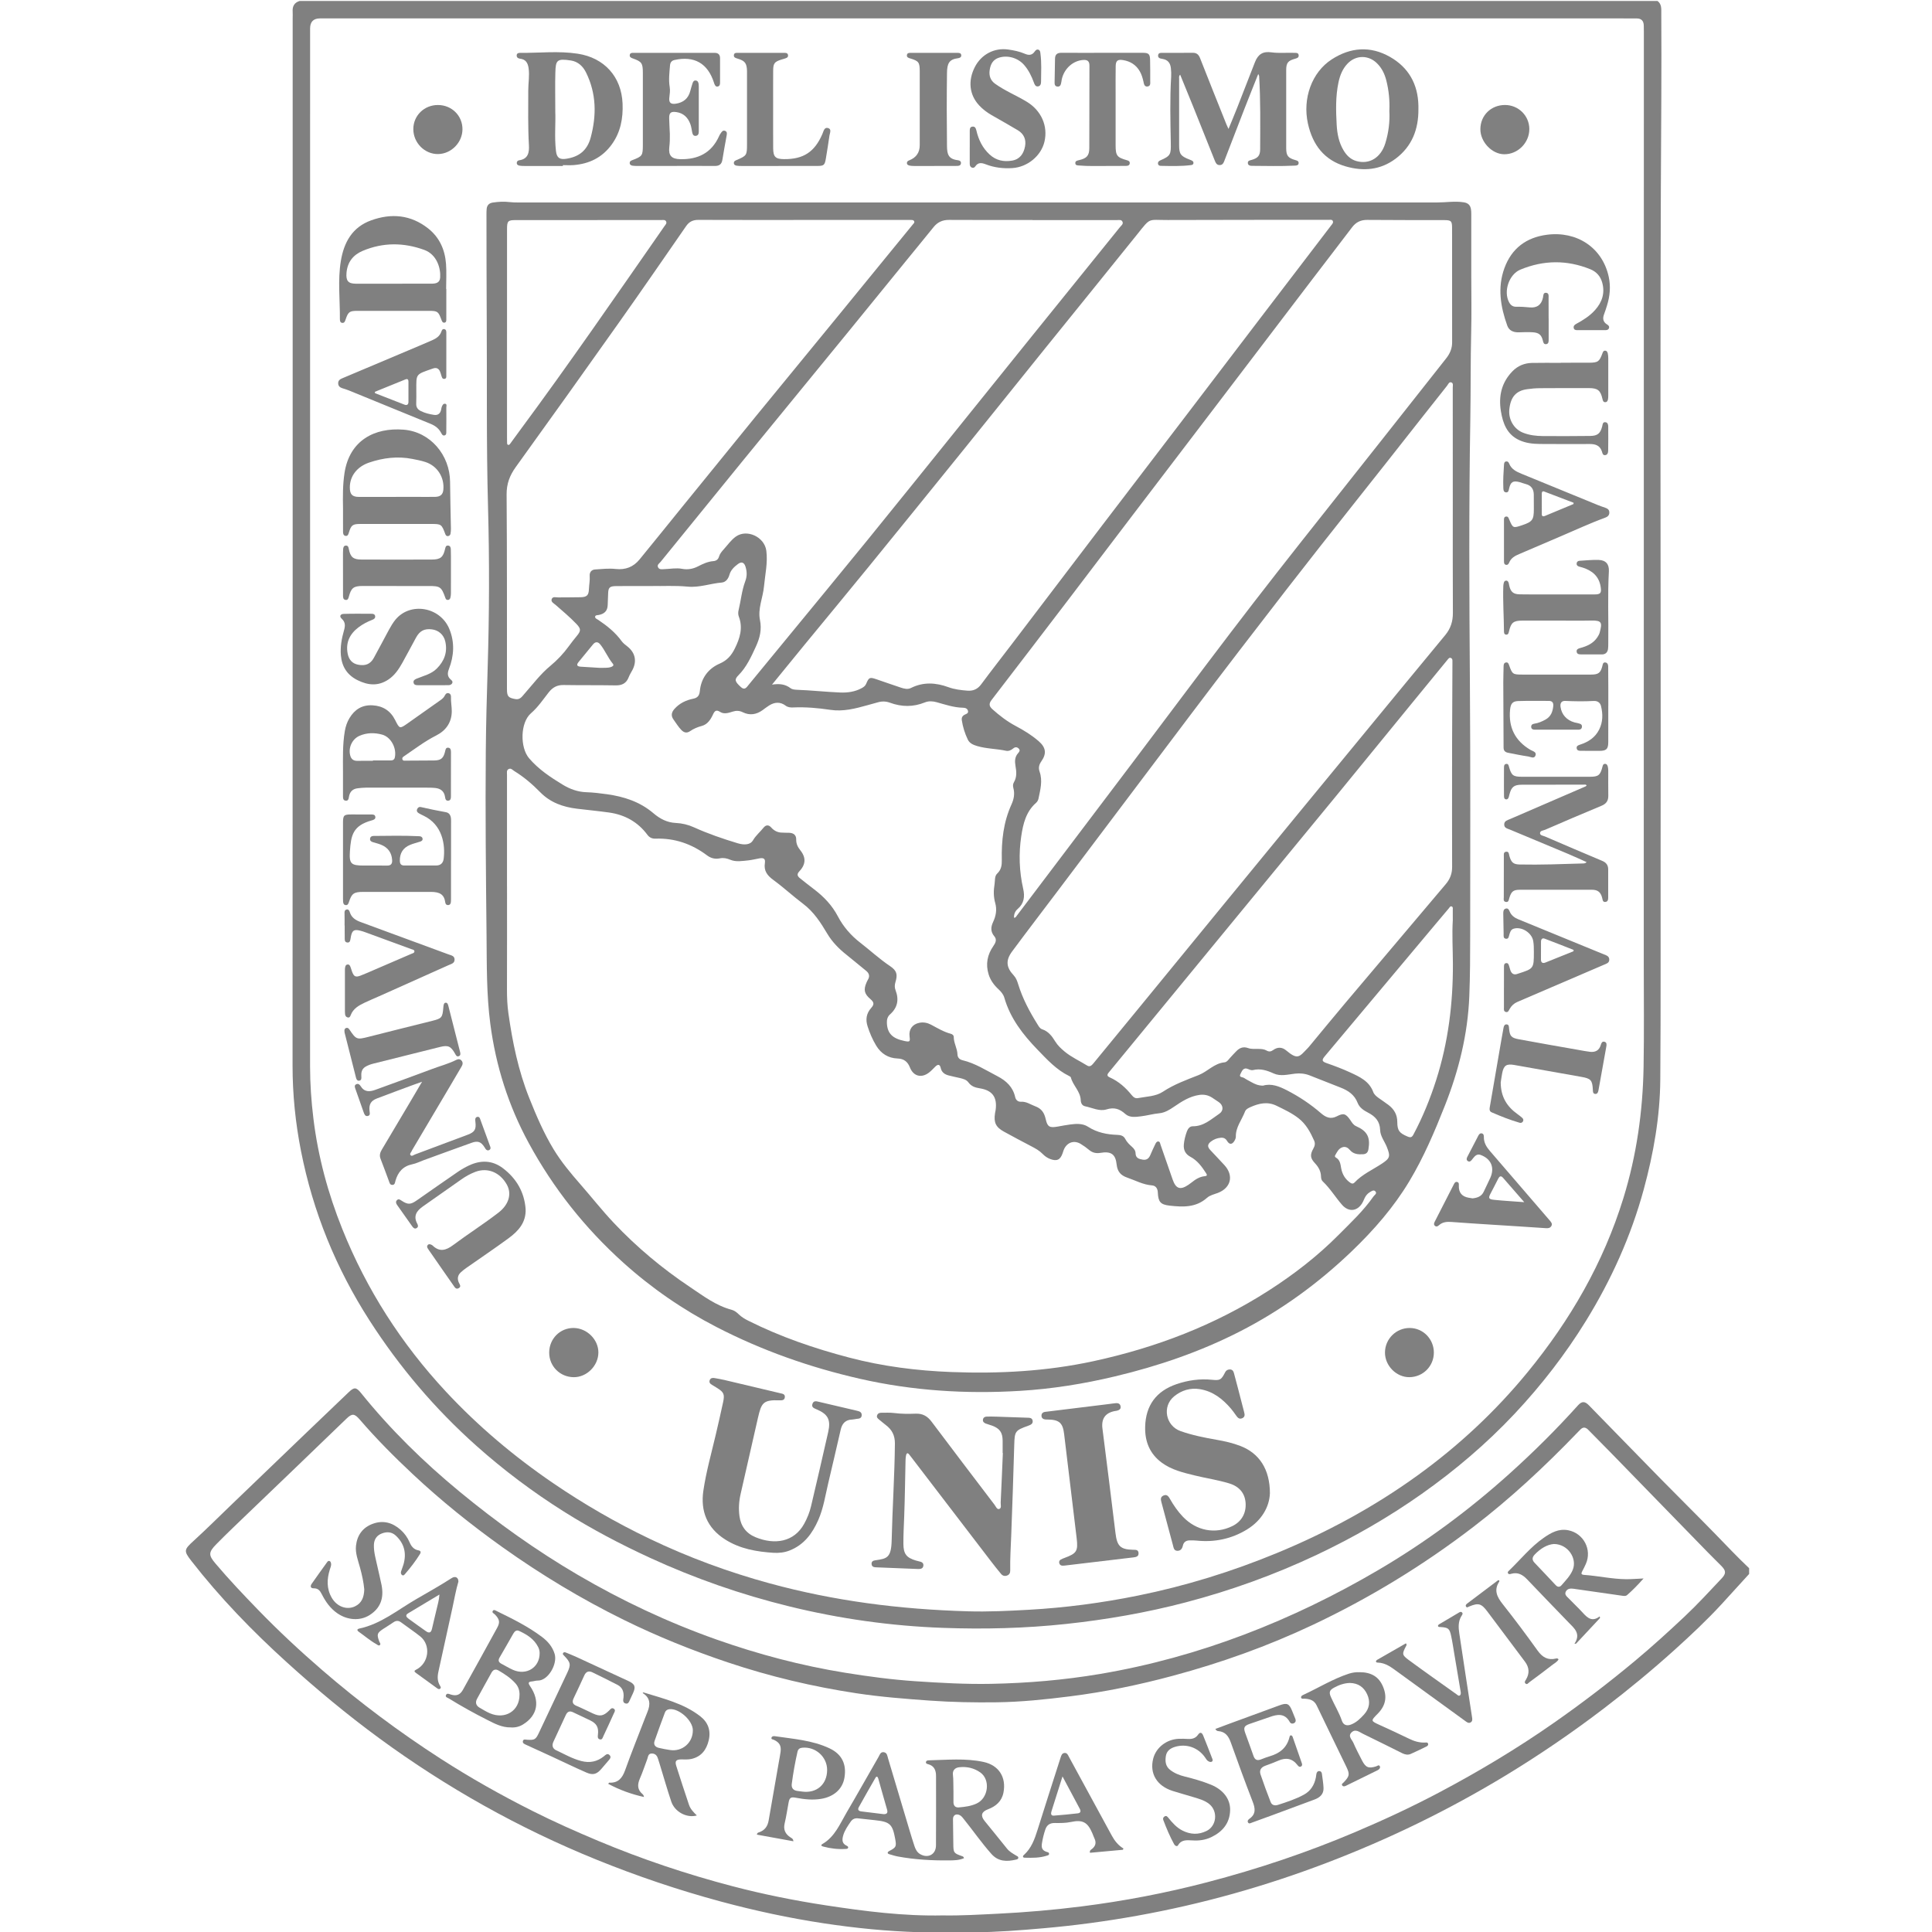 <svg xmlns="http://www.w3.org/2000/svg" id="Layer_1" viewBox="0 0 1080 1080"><defs><style>.cls-1{fill:gray;stroke-width:0px;}</style></defs><path class="cls-1" d="M926.55.54c2.41,1.77,2.11,4.44,2.12,6.89.06,15.55.12,31.11.02,46.66-.9,141.15-.18,282.29-.4,423.44-.07,41.99.15,83.97-.18,125.96-.16,20.84-3.78,41.29-9.25,61.4-7.12,26.13-18.14,50.54-32.33,73.54-11.5,18.64-24.83,35.87-39.83,51.85-15.75,16.77-33.18,31.56-51.94,44.81-18.54,13.09-38.16,24.36-58.67,34.06-23.54,11.12-47.92,19.92-73.1,26.54-22.03,5.79-44.39,9.68-67,12.11-22.89,2.46-45.88,3.02-68.87,2.19-29.06-1.05-57.76-5.09-86.01-12.03-26.76-6.57-52.69-15.6-77.74-27.12-16.59-7.63-32.72-16.13-48.17-25.86-17.28-10.89-33.57-23.1-48.84-36.71-23.16-20.64-43.04-44.04-59.79-70.12-18.72-29.13-31.59-60.66-38.3-94.66-3.12-15.81-4.74-31.75-4.73-47.92.1-195.01.06-390.02.06-585.03,0-1.35.09-2.7,0-4.04-.21-2.99.93-5.04,3.87-5.95h759.09ZM545.49,10.29c-122.19,0-244.38,0-366.58,0q-5.56,0-5.56,5.64c0,193.38,0,386.76-.02,580.15,0,9.81.69,19.58,1.88,29.29,2.6,21.25,8.16,41.78,16.13,61.64,13.61,33.92,33.03,64.15,57.9,90.88,18.01,19.35,38.11,36.28,59.93,51.17,17.17,11.72,35.11,22.09,53.86,31.07,21.69,10.4,44.16,18.69,67.35,25.01,17.87,4.87,35.99,8.5,54.34,11.04,18.69,2.59,37.48,4,56.32,4.55,11.31.33,22.61-.22,33.91-.85,20.57-1.14,40.92-3.84,61.1-7.92,26.67-5.4,52.53-13.4,77.68-23.78,27.85-11.49,54.17-25.7,78.62-43.36,22.99-16.61,43.57-35.78,61.55-57.71,23.89-29.13,42.44-61.2,53.6-97.38,7.37-23.89,10.83-48.37,11.27-73.27.35-19.41.1-38.84.11-58.26.02-173.42.04-346.84.05-520.27,0-1.26,0-2.52-.05-3.77-.09-2.49-1.35-3.83-3.88-3.85-3.41-.02-6.83-.02-10.24-.02-119.77,0-239.53,0-359.3,0Z"></path><path class="cls-1" d="M977.77,879.86c-5.08,5.57-10.13,11.16-15.23,16.71-8.33,9.06-17.3,17.47-26.43,25.71-12.61,11.37-25.7,22.17-39.19,32.48-17.71,13.54-36.08,26.1-55.14,37.67-31.87,19.34-65.25,35.58-100.08,48.88-34.5,13.17-69.88,23.11-106.23,29.63-17.32,3.11-34.74,5.45-52.28,6.98-12.96,1.13-25.93,2.18-38.95,2.23-.7,0-1.39.26-2.09.39h-23.72c-1.54-.72-3.19-.38-4.79-.43-17.79-.53-35.45-2.29-53.04-4.95-19.48-2.94-38.69-7.08-57.69-12.2-23.61-6.37-46.75-14.19-69.42-23.38-43.35-17.58-83.83-40.28-121.54-67.93-17.98-13.18-35.09-27.43-51.61-42.4-19.28-17.47-37.32-36.09-53.32-56.63-4.46-5.72-4.16-6.36,1.3-11.35,7.1-6.47,13.9-13.26,20.83-19.92,13.73-13.19,27.46-26.4,41.2-39.58,8.17-7.84,16.35-15.65,24.53-23.47,3.12-2.99,4.26-2.91,6.93.4,16.41,20.36,34.97,38.55,55.13,55.17,20.84,17.18,42.75,32.82,66.06,46.48,24.71,14.48,50.52,26.61,77.54,36.16,23.44,8.28,47.37,14.6,71.91,18.57,13.02,2.11,26.1,3.85,39.29,4.74,14.07.94,28.14,1.73,42.23,1.46,20.39-.39,40.67-2.11,60.81-5.5,27.65-4.66,54.53-12.09,80.72-22.02,26.1-9.89,51.12-22.07,75.18-36.21,26.27-15.43,50.62-33.47,73.26-53.86,13.37-12.04,26.11-24.68,38.14-38.06,2.14-2.37,3.79-2.45,6.12-.06,13.45,13.74,26.83,27.55,40.29,41.27,10.01,10.19,20.18,20.23,30.15,30.46,6.33,6.5,12.54,13.11,19.14,19.34v3.24ZM527.14,1070.73c10.15.17,20.28-.45,30.41-.94,15.7-.77,31.35-2.11,46.93-4.08,23.72-2.99,47.18-7.47,70.32-13.52,28.2-7.37,55.76-16.59,82.61-27.98,15.89-6.74,31.53-14,46.79-22.06,22.26-11.76,43.83-24.68,64.48-39.11,15.55-10.86,30.6-22.36,45.17-34.5,9.6-8,18.83-16.4,27.92-24.95,7.2-6.78,13.88-14.07,20.66-21.26,2.56-2.71,2.44-4.3-.13-6.92-2.52-2.56-5.11-5.06-7.62-7.64-10.16-10.42-20.31-20.85-30.46-31.28-7.64-7.85-15.27-15.72-22.92-23.56-4.46-4.56-8.98-9.07-13.43-13.64-1.59-1.63-3.05-1.68-4.58,0-.48.53-1.01,1.02-1.51,1.54-18.28,19-37.52,36.92-58.47,52.95-27.92,21.38-57.77,39.58-89.57,54.59-25.18,11.89-51.29,21.2-78.15,28.41-18.92,5.08-38.09,9.06-57.55,11.5-13.54,1.7-27.11,3.13-40.77,3.31-12.57.17-25.13-.06-37.69-.96-13.61-.98-27.23-2.03-40.71-4.07-24.46-3.7-48.47-9.39-71.96-17.26-19.88-6.66-39.27-14.48-58.08-23.73-23.75-11.68-46.34-25.31-67.9-40.66-17.58-12.52-34.38-26.04-50.13-40.79-10.36-9.7-20.38-19.77-29.66-30.54-3.02-3.5-4.32-3.55-7.47-.53-9.59,9.21-19.14,18.45-28.73,27.67-8.55,8.22-17.13,16.41-25.67,24.63-6.14,5.92-12.35,11.77-18.33,17.85-4.49,4.56-4.38,6.2-.53,10.76,7.66,9.06,15.83,17.66,24.08,26.17,11.39,11.74,23.36,22.88,35.74,33.57,20.91,18.04,42.99,34.55,66.21,49.51,16.56,10.66,33.7,20.31,51.29,29.15,12.03,6.05,24.34,11.52,36.77,16.74,24.41,10.23,49.42,18.61,75,25.31,17.21,4.51,34.65,8.01,52.24,10.69,21.67,3.3,43.39,6.1,65.39,5.62Z"></path><path class="cls-1" d="M822.46,155.36c0,9.98.2,19.96-.05,29.94-.41,16.26-.21,32.53-.49,48.8-.84,49.26-.59,98.52-.24,147.78.33,46.92.19,93.85.16,140.77,0,11.4-.04,22.82-.49,34.23-.84,21.24-5.89,41.57-13.68,61.26-5.72,14.47-11.8,28.77-19.83,42.15-8.76,14.6-19.84,27.3-32.07,39.04-18.78,18.03-39.6,33.2-62.84,45.06-22.14,11.3-45.45,19.25-69.56,25-17.5,4.18-35.19,7.03-53.18,8.11-30.21,1.83-60.12-.04-89.67-6.79-27.8-6.35-54.53-15.76-79.89-28.84-19-9.8-36.49-21.86-52.4-36.21-21.36-19.27-38.97-41.5-52.69-66.75-11.31-20.81-18.38-43.06-21.46-66.59-2.15-16.45-1.94-32.98-2.1-49.51-.35-34.25-.72-68.49-.42-102.74.13-15.54.56-31.08,1.04-46.61.93-30.02,1.03-60.06.21-90.06-.97-35.32-.5-70.64-.73-105.96-.12-19.15-.1-38.3-.14-57.45,0-1.08,0-2.16.11-3.23.2-2.07,1.39-3.23,3.44-3.53,3.12-.46,6.24-.65,9.39-.26,1.51.18,3.05.21,4.57.21,171.34,0,342.69,0,514.03,0,4.93,0,9.83-.87,14.78-.08,2.45.39,3.69,1.63,4.03,3.95.12.8.16,1.61.16,2.42.01,11.96,0,23.91,0,35.87h-.02ZM283.43,495.38c0,19.33.03,38.66-.03,57.99-.01,4.33.19,8.66.78,12.9,2.27,16.23,5.57,32.24,11.68,47.53,3.93,9.85,8.1,19.59,13.63,28.7,4.27,7.03,9.5,13.29,14.88,19.45,6.27,7.17,12.15,14.66,18.69,21.6,12.89,13.66,27.22,25.61,42.81,36.02,7.28,4.87,14.34,10.28,23.06,12.59,1.57.42,2.91,1.43,4.07,2.57,1.57,1.54,3.41,2.61,5.35,3.58,17.99,9.03,36.93,15.49,56.34,20.59,18.74,4.92,37.89,7.35,57.22,8.08,26.65,1.01,53.11-.4,79.29-6.06,34.93-7.55,67.8-20.1,97.94-39.44,14.1-9.05,27.35-19.28,39.14-31.16,6.8-6.85,13.92-13.48,19.49-21.48.61-.88,2.19-1.65,1.06-2.87-.95-1.03-2.2-.07-3.17.52-1.25.76-2.16,1.89-2.8,3.21-.35.73-.64,1.49-1.01,2.2-2.72,5.24-7.81,5.97-11.64,1.6-3.72-4.26-6.65-9.17-10.79-13.09-.74-.7-.95-1.73-.97-2.74-.06-2.96-1.41-5.31-3.38-7.42-2.65-2.83-2.85-4.72-.87-8.24.81-1.44,1.09-2.86.42-4.37-2.1-4.7-4.47-9.18-8.67-12.47-3.79-2.98-8.09-4.95-12.37-7.05-5.06-2.47-9.79-1.34-14.52.74-1.22.54-2.6,1.21-3.09,2.5-1.75,4.66-5.24,8.69-5.13,14.04.02.76-.34,1.6-.74,2.28-1.28,2.22-2.86,2.3-4.16.12-.87-1.46-2.02-1.93-3.59-1.78-2.02.19-3.85.89-5.45,2.13-1.96,1.52-2.04,2.92-.34,4.74,2.63,2.82,5.31,5.61,7.92,8.46,5.29,5.79,3.67,12.66-3.65,15.49-2.1.81-4.46,1.28-6.11,2.76-6.18,5.52-13.5,5.2-20.91,4.36-5.1-.58-6.36-2.11-6.58-7.35-.09-2.22-1.14-3.8-3.26-3.96-4.98-.38-9.25-2.77-13.82-4.34-3.65-1.25-5.52-3.37-5.94-7.35-.61-5.81-3.19-7.49-9.03-6.5-2.38.4-4.4,0-6.28-1.56-1.51-1.26-3.12-2.44-4.81-3.45-3.6-2.16-7.39-.95-9.23,2.84-.35.72-.56,1.51-.82,2.28-1.29,3.82-3.24,4.74-6.99,3.33-1.64-.62-3.04-1.63-4.22-2.84-1.79-1.85-3.96-3.04-6.2-4.21-5.18-2.7-10.33-5.45-15.45-8.26-4.53-2.49-5.75-5.1-4.96-10.24.1-.62.27-1.23.35-1.85.95-7.13-1.77-10.99-8.9-12.12-2.62-.41-4.71-1.11-6.36-3.36-1.06-1.45-2.95-1.98-4.73-2.39-2.1-.48-4.22-.9-6.3-1.45-2.2-.58-3.89-1.73-4.42-4.19-.46-2.12-1.59-2.14-3.02-.74-1.15,1.13-2.25,2.35-3.52,3.33-4.2,3.25-8.73,2.09-10.66-2.85-1.27-3.23-3.37-4.89-6.87-5.01-5.27-.18-9.29-2.75-11.97-7.16-2.05-3.37-3.62-7.04-4.83-10.81-1.21-3.76-.74-7.23,2.02-10.3,1.8-2.01,1.61-3.19-.46-4.96-3.41-2.9-3.94-5.2-2.15-9.27.22-.49.44-.99.72-1.45,1.25-2.06.79-3.68-1.06-5.16-3.65-2.91-7.19-5.96-10.85-8.86-4.27-3.37-8-7.16-10.81-11.89-3.67-6.19-7.55-12.19-13.48-16.64-5.67-4.26-10.88-9.12-16.6-13.3-3.38-2.47-5.42-5.07-4.75-9.4.36-2.36-.54-3.1-2.95-2.7-2.13.35-4.22.94-6.36,1.15-3.37.32-6.83,1-10.1-.38-1.9-.8-3.74-1.17-5.76-.76-2.62.54-5.01-.05-7.13-1.64-8.56-6.43-18.12-9.75-28.89-9.37-1.83.06-3.34-.62-4.44-2.1-5.38-7.27-12.68-11.28-21.52-12.52-5.95-.83-11.94-1.4-17.91-2.12-7.77-.94-14.85-3.43-20.49-9.18-4.42-4.51-9.18-8.59-14.58-11.9-.96-.59-1.79-1.76-3.09-1.1-1.3.66-.94,2.02-.94,3.15-.01,20.77,0,41.54,0,62.3ZM365.15,327.61c-8.75,0-14.77-.06-20.78.02-3.69.05-4.36.85-4.43,4.49-.04,2.06-.17,4.12-.24,6.19-.11,3.22-1.91,4.86-4.94,5.45-.74.14-1.92.05-2.07.9-.18,1,1,1.37,1.71,1.85,4.95,3.32,9.56,6.99,13.1,11.89.82,1.14,2.02,2.04,3.15,2.92,4.41,3.44,5.49,8.19,2.92,13.14-.7,1.36-1.57,2.65-2.11,4.07-1.3,3.44-3.73,4.67-7.33,4.6-9.7-.17-19.41-.04-29.11-.2-3.59-.06-6.12,1.34-8.28,4.1-3.16,4.03-6.09,8.39-9.92,11.69-6.03,5.2-6.19,19.14-1.06,25.15,5.29,6.2,11.94,10.6,18.76,14.75,3.99,2.43,8.43,4.09,13.22,4.23,3.87.12,7.69.59,11.52,1.12,9.59,1.34,18.51,4.22,26.05,10.67,3.53,3.02,7.63,5.18,12.39,5.39,3.57.16,6.96.97,10.16,2.42,7.94,3.6,16.15,6.41,24.49,8.93,3.86,1.17,7.18.82,8.58-1.63,1.55-2.72,3.96-4.64,5.85-7.02,1.27-1.61,2.85-1.85,4.33-.16,1.43,1.63,3.21,2.63,5.35,2.83,1.61.15,3.23.06,4.85.14,2.32.12,3.82,1.34,3.77,3.69-.05,2.42.83,4.23,2.31,6.08,3.33,4.18,3.04,8-.66,11.9-1.37,1.44-.96,2.58.34,3.63,2.66,2.14,5.34,4.25,8.06,6.32,5.43,4.12,10.02,8.94,13.23,15.05,3.05,5.8,7.25,10.67,12.45,14.7,5.61,4.34,10.82,9.17,16.73,13.14,3.79,2.55,4.34,4.65,3,9.05-.47,1.54-.48,2.99.09,4.47,1.99,5.17,1.16,9.69-3.07,13.45-1.46,1.29-1.87,2.99-1.78,4.88.26,5.77,3.09,8.65,9.9,10.03,2.94.59,3.16.39,2.77-2.55-.52-3.92,1.6-6.86,5.47-7.63,2.31-.46,4.48-.03,6.52,1.04,3.57,1.89,7.02,4.02,10.98,5.07.91.24,1.73.81,1.73,1.84.01,3.39,1.98,6.35,2.08,9.72.05,1.77,1.19,2.86,2.78,3.24,7.11,1.69,13.17,5.63,19.54,8.93,4.97,2.58,8.67,6.02,9.94,11.67.39,1.73,1.63,2.72,3.3,2.62,2.98-.18,5.2,1.53,7.77,2.47,3.79,1.39,5.21,3.74,6.05,7.45.97,4.27,2.31,4.73,6.72,3.95,2.3-.41,4.59-.86,6.91-1.16,3.42-.45,6.98-.67,9.97,1.26,5.04,3.25,10.55,4.35,16.38,4.54,1.75.06,3.49.45,4.37,2.17.93,1.82,2.31,3.18,3.8,4.49,1.12.98,2,2.14,2.03,3.67.06,2.66,1.92,3.16,3.96,3.52,2.11.37,3.42-.57,4.24-2.46.89-2.06,1.8-4.12,2.79-6.13.34-.7.79-1.62,1.69-1.57,1,.05,1.04,1.13,1.29,1.85,2.27,6.44,4.52,12.89,6.73,19.35,1.81,5.27,4.26,6.13,8.84,3.03.6-.4,1.18-.83,1.74-1.28,2.2-1.76,4.54-3.27,7.43-3.54,1.65-.15,1.16-.96.64-1.78-2.3-3.57-4.8-6.97-8.66-9.04-2.78-1.48-3.98-3.78-3.71-6.88.22-2.52.85-4.96,1.72-7.33.55-1.5,1.6-2.89,3.26-2.87,6.12.07,10.27-3.93,14.84-7,2.55-1.71,2.3-4.73-.26-6.5-1.25-.87-2.52-1.72-3.8-2.54-2.2-1.41-4.57-1.86-7.19-1.47-5.35.8-9.71,3.62-14.02,6.57-2.55,1.75-5.22,3.39-8.3,3.67-3.42.31-6.7,1.28-10.08,1.69-3.05.37-6.41.89-8.82-1.26-3.24-2.88-6.22-3.94-10.64-2.57-3.89,1.2-7.92-.95-11.85-1.75-1.7-.34-2.43-1.77-2.49-3.45-.19-4.95-4.36-8.17-5.52-12.7-.09-.34-.64-.63-1.03-.82-7.09-3.48-12.28-9.18-17.67-14.76-8.16-8.44-15.18-17.49-18.49-28.98-.56-1.95-1.88-3.44-3.35-4.81-2.47-2.3-4.42-4.97-5.43-8.23-1.77-5.73-.72-11.02,2.67-15.88,1.21-1.74,2.08-3.57.52-5.41-2.19-2.59-2-5.2-.67-8.02,1.58-3.36,2.2-6.93,1.19-10.5-1.02-3.57-.98-7.08-.39-10.66.33-2.02-.08-4.42,1.48-5.89,2.3-2.18,2.63-4.72,2.57-7.6-.24-10.7.91-21.16,5.42-31.06,1.31-2.88,1.93-5.98,1.03-9.2-.29-1.04-.26-2.2.31-3.16,1.74-2.93,1.44-6.01.89-9.16-.45-2.54-.43-5.03,1.46-7.12.68-.76,1.33-1.6.34-2.57-1-.97-2.04-.95-3.11-.04-1.14.97-2.53,1.58-3.99,1.27-5.36-1.15-10.91-1.09-16.19-2.66-2.12-.63-4.16-1.51-5.16-3.58-1.64-3.41-2.77-7.01-3.35-10.78-.22-1.43.26-2.45,1.54-3.12.92-.48,2.25-.72,1.9-2.19-.33-1.37-1.61-1.71-2.77-1.73-5.11-.09-9.88-1.74-14.72-3.08-2.21-.61-4.46-.77-6.62.11-6.47,2.63-12.96,2.56-19.45.18-2.29-.84-4.54-.91-6.87-.22-1.89.56-3.81,1.05-5.71,1.58-6.77,1.9-13.6,3.68-20.7,2.62-6.95-1.04-13.91-1.66-20.93-1.35-1.46.06-2.87-.05-4.11-.97-3.06-2.29-6.19-2.07-9.29-.12-1.29.81-2.49,1.76-3.73,2.65-3.43,2.46-7.14,3-10.93,1.15-1.94-.95-3.68-1.02-5.68-.39-2.31.72-4.79,1.61-7.05.17-2.24-1.43-3.08-.49-4,1.49-1.31,2.81-3.04,5.48-6.22,6.35-2.38.65-4.56,1.53-6.58,2.93-1.73,1.2-3.33.91-4.82-.61-1.71-1.75-2.95-3.84-4.37-5.8-1.6-2.2-1.23-4.14.51-6.07,2.83-3.15,6.43-4.85,10.48-5.67,2.37-.48,3.42-1.72,3.66-4.21.69-7.25,4.72-12.65,11.12-15.41,4.26-1.84,6.6-4.7,8.45-8.44,2.81-5.68,4.67-11.49,2.22-17.88-.4-1.03-.41-2.37-.14-3.46,1.32-5.41,1.78-11.04,3.75-16.26,1.06-2.81.98-5.4.14-8.13-.74-2.39-2.21-3.01-4.2-1.51-2.08,1.57-4.02,3.31-4.78,6-.63,2.22-2.01,4.18-4.3,4.37-6.35.52-12.48,2.9-18.94,2.29-7.35-.7-14.72-.22-19.35-.37ZM566.83,513.02c.93.03,1.12-.55,1.43-.96,21.63-28.59,43.27-57.17,64.88-85.78,18.3-24.24,36.46-48.58,54.86-72.74,16.98-22.3,34.3-44.35,51.73-66.3,22.97-28.91,45.8-57.94,68.69-86.91,2.06-2.6,3.33-5.45,3.33-8.89-.05-21.31-.02-42.61-.03-63.92,0-4.01-.48-4.47-4.54-4.48-14.29-.03-28.57.02-42.86-.11-3.66-.03-6.32,1.25-8.52,4.16-7.26,9.61-14.65,19.11-21.94,28.69-18.36,24.08-36.69,48.18-55.03,72.27-15.63,20.51-31.27,41.01-46.9,61.53-11.49,15.08-22.92,30.21-34.42,45.28-14.39,18.86-28.8,37.7-43.26,56.5-1.53,2-1.34,3.44.48,5.07,4.03,3.61,8.28,6.88,13.08,9.42,4.53,2.4,8.9,5.08,12.79,8.45,4.09,3.54,4.57,6.95,1.53,11.28-1.28,1.82-1.75,3.6-.98,5.8,1.78,5.09.4,10.12-.64,15.12-.17.83-.7,1.74-1.34,2.3-5.63,4.92-7.23,11.71-8.27,18.57-1.48,9.85-1.15,19.71,1.07,29.46.98,4.32.54,8.19-3.07,11.29-1.41,1.21-2.14,2.84-2.07,4.91ZM812.12,280.84c0-21.4,0-42.8-.02-64.19,0-1.02.44-2.45-.8-2.88-1.28-.44-1.72,1.02-2.35,1.82-5.09,6.4-10.17,12.8-15.21,19.24-24.8,31.7-50.06,63.04-74.71,94.87-17.72,22.87-35.34,45.82-52.78,68.91-25.23,33.42-50.42,66.88-75.63,100.31-8.28,10.98-16.65,21.88-24.83,32.93-3.68,4.97-3.35,8.87.81,13.31,1.37,1.46,2,3.16,2.55,4.97,2.44,7.97,6.31,15.26,10.7,22.29.71,1.13,1.37,2.49,2.69,2.94,3.51,1.17,5.52,3.83,7.33,6.8,1.37,2.25,3.31,4.05,5.31,5.71,3.83,3.16,8.39,5.19,12.58,7.8,1.44.89,2.46-.03,3.41-1.18,8.93-10.91,17.91-21.79,26.85-32.7,15.38-18.76,30.72-37.54,46.1-56.29,14.64-17.85,29.29-35.7,43.94-53.54,10.95-13.33,21.91-26.64,32.87-39.96,15.64-19,31.27-38.02,46.97-56.98,3.03-3.66,4.29-7.68,4.27-12.41-.11-20.59-.05-41.18-.05-61.77ZM431.54,382.71c4.23-.66,7.48-.23,10.4,2.01.85.65,2.21.82,3.35.86,8.16.3,16.29,1.2,24.44,1.54,4.07.17,8.26-.41,12.01-2.47,1.05-.58,1.95-1.21,2.44-2.38,1.56-3.68,1.99-3.85,5.81-2.54,4.5,1.54,8.99,3.12,13.51,4.62,1.88.62,3.83,1.19,5.77.22,6.91-3.46,13.9-2.99,20.91-.43,3.42,1.25,6.99,1.66,10.56,1.94,3.11.25,5.67-.74,7.69-3.46,5.72-7.72,11.66-15.29,17.48-22.94,16.71-21.94,33.38-43.91,50.1-65.85,15.52-20.36,31.1-40.68,46.63-61.04,13.84-18.14,27.66-36.31,41.5-54.45,13.35-17.5,26.73-34.98,40.09-52.47.54-.7,1.27-1.41.78-2.4-.39-.78-1.21-.59-1.92-.59-30.09.03-60.19,0-90.28.11-11.35.04-9.38-1.64-17.08,7.97-17.03,21.23-34.21,42.34-51.29,63.52-15.39,19.09-30.71,38.24-46.12,57.31-17.5,21.66-35.03,43.29-52.61,64.88-11.91,14.62-23.96,29.14-35.93,43.71-5.92,7.21-11.8,14.45-18.23,22.33ZM449.16,122.96c-19.59,0-39.17.04-58.76-.04-2.98-.01-5.11.96-6.82,3.43-12.48,18.02-24.92,36.08-37.59,53.98-19.11,26.99-38.31,53.91-57.66,80.73-3.4,4.72-5.17,9.38-5.13,15.35.27,36.23.16,72.46.19,108.69,0,4.21.69,4.97,4.74,5.7,2.58.46,3.7-1.45,5.03-2.95,4.69-5.32,8.95-11.05,14.45-15.59,3.9-3.23,7.33-6.86,10.31-10.95,1.43-1.96,2.91-3.88,4.46-5.74,2.47-2.97,2.45-4.07-.24-6.87-3.62-3.76-7.61-7.11-11.53-10.54-1.01-.88-2.84-1.68-2.18-3.34.6-1.5,2.39-.84,3.66-.86,4.22-.08,8.45.02,12.67-.11,3.32-.1,4.32-1.16,4.45-4.45.1-2.51.62-4.98.43-7.52-.15-1.93.98-3.4,2.96-3.54,3.84-.26,7.74-.7,11.53-.28,5.56.61,9.94-1.13,13.37-5.31,8.03-9.79,15.96-19.68,23.94-29.51,13.59-16.74,27.17-33.49,40.8-50.19,15.28-18.71,30.64-37.37,45.95-56.07,9.33-11.4,18.64-22.82,27.95-34.23,4.72-5.77,9.44-11.54,14.16-17.31.44-.54,1.12-1.04.66-1.87-.36-.64-1.07-.58-1.69-.61-.81-.03-1.62-.02-2.43-.02-19.23,0-38.46,0-57.68,0ZM577.14,123.02v-.05c-15.54,0-31.08.06-46.62-.04-3.63-.02-6.4,1.23-8.65,4.03-4.96,6.16-9.99,12.25-14.98,18.38-10.61,13.02-21.18,26.07-31.81,39.07-20.06,24.55-40.17,49.06-60.23,73.63-15.22,18.65-30.39,37.35-45.56,56.03-.7.87-2.04,1.59-1.49,2.93.66,1.58,2.29,1.19,3.57,1.15,3.31-.11,6.62-.79,9.93-.17,3.13.58,6.07.08,8.88-1.37,2.73-1.4,5.48-2.7,8.61-2.94,1.59-.12,2.67-.94,3.14-2.51.47-1.6,1.53-2.85,2.61-4.05,2.22-2.46,4.19-5.31,6.84-7.18,6.19-4.36,16,.23,17,7.93.88,6.72-.69,13.4-1.32,20.08-.59,6.23-3.52,12.3-2.24,18.62,1.1,5.45-.06,10.09-2.31,14.96-2.65,5.74-5.21,11.42-9.75,16-2.33,2.35-1.99,3.46,1.41,6.57,2.17,2,3.25.04,4.32-1.25,6.82-8.23,13.58-16.51,20.36-24.77,15.33-18.68,30.73-37.3,45.97-56.04,17.39-21.4,34.66-42.9,51.96-64.37,13.42-16.64,26.8-33.31,40.23-49.95,16.36-20.27,32.75-40.51,49.1-60.79.69-.85,1.98-1.67,1.36-2.99-.61-1.3-2.03-.89-3.15-.89-15.72-.01-31.44,0-47.16,0ZM811.73,428.23c0-4.05-.01-8.09,0-12.14.05-15.46.11-30.92.19-46.38,0-.77,0-1.5-.75-1.86-.97-.47-1.47.31-1.98.93-6.72,8.2-13.44,16.39-20.15,24.6-13.98,17.11-27.93,34.25-41.95,51.34-18.86,22.99-37.77,45.93-56.66,68.89-10.39,12.63-20.76,25.26-31.14,37.89-13.18,16.03-26.35,32.07-39.54,48.09-1.02,1.24-.89,2.01.58,2.66,4.99,2.22,8.95,5.77,12.33,9.96.96,1.18,1.98,1.91,3.42,1.64,4.76-.9,9.98-.91,14-3.58,6.25-4.14,13.14-6.61,19.97-9.3,5.02-1.98,8.7-6.59,14.46-7.12,1.28-.12,2.2-1.46,3.09-2.49,1.12-1.28,2.32-2.5,3.5-3.73,1.83-1.91,3.94-2.71,6.58-1.76,1.9.68,3.91.44,5.88.48,1.54.03,3.09.11,4.44.9,1.35.79,2.46.64,3.71-.27,2.4-1.76,4.96-1.72,7.21.17,6.72,5.64,7.4,3.58,12.27-1.41.25-.26.48-.53.71-.81,6.71-8.09,13.37-16.22,20.14-24.25,18.7-22.18,37.43-44.34,56.18-66.48,2.38-2.81,3.54-5.89,3.52-9.6-.07-18.79-.03-37.58-.03-56.37ZM283.43,186.54c0,19.5,0,39,0,58.5,0,.81,0,1.62.03,2.43.02.44-.02.96.47,1.17.64.28,1-.24,1.3-.65,1.6-2.17,3.15-4.37,4.76-6.53,27.96-37.75,54.59-76.46,81.43-115.01.55-.79,1.45-1.58.94-2.64-.53-1.09-1.7-.8-2.66-.8-27.12,0-54.24,0-81.36.02-4.41,0-4.91.52-4.91,5.01,0,19.5,0,39,0,58.5ZM812.12,514.07c0-1.8.02-3.6-.01-5.39-.01-.69.25-1.6-.54-1.95-.85-.38-1.22.52-1.66,1.04-2.62,3.08-5.22,6.17-7.81,9.27-20.48,24.43-40.97,48.86-61.44,73.29-1.91,2.28-1.77,3.03,1.02,4,4.41,1.54,8.78,3.18,13.02,5.14,5.33,2.46,10.69,4.86,12.96,10.99.49,1.34,1.67,2.34,2.84,3.2,1.88,1.38,3.86,2.63,5.71,4.05,3.08,2.36,4.87,5.36,4.88,9.42.01,4.95,1.2,6.27,5.7,8.19,1.73.74,2.48.49,3.33-1.11,5.22-9.79,9.38-20.03,12.74-30.56,6.72-21.06,9.4-42.73,9.32-64.81-.03-8.25-.56-16.51-.04-24.76ZM706,606.9c4.61-1.42,9.09.36,13.47,2.62,6.81,3.51,13.15,7.73,18.95,12.76,2.59,2.25,5.35,3.57,8.82,1.77,3.79-1.97,5.07-1.56,7.56,2.04.91,1.32,1.66,2.73,3.28,3.45,6.26,2.76,8.02,6.22,6.88,12.92-.31,1.82-1.24,2.67-3.03,2.78-2.77.15-5.35-.03-7.35-2.4-1.07-1.27-2.52-2.13-4.31-1.46-2.12.79-2.93,2.79-3.96,4.56-.24.42.05.92.46,1.15,2.39,1.33,2.55,3.76,2.97,6.04.58,3.13,2.04,5.74,4.59,7.68.88.67,1.86,1.3,2.86.23,4.33-4.61,10.1-7.12,15.25-10.52,4.61-3.04,4.9-4.11,2.81-9.35-1.26-3.16-3.64-6.02-3.74-9.47-.16-4.93-2.77-7.68-6.81-9.75-2.41-1.24-4.77-2.81-5.78-5.44-1.75-4.53-5.26-6.88-9.5-8.53-5.77-2.25-11.53-4.55-17.29-6.81-2.64-1.03-5.34-1.31-8.19-.99-3.98.46-8.11,1.65-11.97-.11-3.77-1.72-7.44-2.91-11.61-1.86-.77.19-1.78-.22-2.58-.57-2.82-1.24-3.52,1.15-4.36,2.73-1.05,1.98,1.21,1.66,2.06,2.24,1.26.86,2.64,1.53,3.97,2.27,1.89,1.06,3.83,2,6.54,2ZM335.49,373.34c2.26-.09,4.16.15,5.98-.45.9-.3,1.96-.82,1.1-1.87-2.75-3.35-4.33-7.44-7.03-10.79-1.25-1.55-2.71-1.64-4.05,0-2.67,3.25-5.31,6.54-8,9.77-1.42,1.7-.97,2.54,1.12,2.68,3.75.25,7.5.46,10.87.67Z"></path><path class="cls-1" d="M560.48,812.25c0-2.34.03-4.68,0-7.01-.06-4.51-1.63-6.71-5.89-8.3-1.18-.44-2.41-.72-3.58-1.18-.97-.38-1.73-1.05-1.53-2.25.21-1.18,1.11-1.6,2.17-1.63,1.8-.04,3.59-.02,5.39.04,5.65.17,11.3.36,16.96.58,1.33.05,2.96-.09,3.25,1.68.29,1.83-1.22,2.36-2.62,2.87-7.18,2.59-7.43,3.05-7.66,10.62-.52,16.97-1.02,33.94-1.7,50.9-.26,6.45-.66,12.89-.55,19.35.02,1.3-.43,2.28-1.68,2.78-1.34.54-2.55.19-3.42-.85-1.96-2.34-3.85-4.74-5.71-7.16-14.81-19.33-29.6-38.67-44.4-58-.38-.5-.78-.99-1.16-1.49-.95-1.25-1.58-1.02-1.87.43-.16.79-.25,1.6-.27,2.4-.25,10.6-.36,21.2-.76,31.8-.19,5.03-.47,10.05-.45,15.08.03,5.74,1.66,7.88,7.17,9.49.52.15,1.04.29,1.57.4,1.31.28,2.58.72,2.44,2.34-.15,1.79-1.64,1.99-3.03,1.94-7.89-.29-15.78-.62-23.68-.95-1.19-.05-2.15-.49-2.25-1.83-.1-1.37.77-1.9,1.98-2.07.09-.01.18-.03.27-.04,6.17-.92,8.75-1.21,8.98-11.07.41-18.05,1.64-36.07,1.81-54.13.04-4.57-1.61-7.75-5.05-10.36-1.29-.98-2.5-2.05-3.76-3.06-.8-.64-1.58-1.28-1.11-2.47.43-1.08,1.35-1.38,2.4-1.37,2.34.02,4.7-.14,7,.15,4.03.51,8.08.53,12.11.37,3.91-.15,6.59,1.38,8.9,4.46,11.65,15.52,23.42,30.96,35.17,46.41.74.97,1.39,2.76,2.59,2.42,1.53-.43.82-2.32.88-3.57.46-9.24.82-18.48,1.22-27.72-.04,0-.08,0-.11,0Z"></path><path class="cls-1" d="M432.54,868.04c-9.58-.61-18.89-2.19-27.2-7.48-10.07-6.41-13.85-15.81-12.15-27.29,1.55-10.48,4.44-20.72,6.87-31.03,1.44-6.12,2.83-12.25,4.16-18.4.96-4.44.41-5.61-3.43-8-.92-.57-1.83-1.15-2.76-1.69-1.02-.59-1.76-1.33-1.3-2.6.47-1.29,1.6-1.38,2.69-1.2,2.12.35,4.24.76,6.34,1.26,10.14,2.39,20.27,4.81,30.4,7.21,1.24.29,2.69.43,2.58,2.14-.13,1.89-1.69,1.87-3.04,1.82-9.19-.32-10.07,1.47-12.02,9.89-3.27,14.18-6.48,28.37-9.69,42.57-.92,4.06-1.18,8.17-.62,12.3.77,5.61,3.73,9.62,9.02,11.79,10.56,4.33,21.49,2.81,27.18-7.58,1.69-3.08,3.01-6.35,3.81-9.77,3.25-13.81,6.48-27.63,9.59-41.48,1.56-6.92-.14-10-6.63-12.73-1.4-.59-2.83-1.14-2.16-3.05.67-1.89,2.16-1.43,3.61-1.09,7.07,1.68,14.15,3.34,21.24,4.98,1.4.32,2.71.74,2.67,2.47-.05,1.84-1.5,1.96-2.89,2.09-.8.08-1.59.34-2.39.36-3.75.09-5.66,2.16-6.46,5.66-2.3,10.07-4.67,20.12-7.03,30.18-1.6,6.81-2.64,13.78-5.48,20.26-3.35,7.63-8.03,14-16.17,17.15-2.84,1.1-5.74,1.39-8.75,1.26Z"></path><path class="cls-1" d="M709.87,834.92c-.29,7.28-4.45,14.97-12.83,20.09-8.63,5.27-18.08,7.24-28.16,6.19-1.25-.13-2.51-.13-3.77-.12-2.02.02-3.42.85-3.89,2.98-.36,1.61-1.22,2.89-3.07,2.85-1.93-.04-2.08-1.69-2.45-3.06-2.15-7.98-4.27-15.97-6.42-23.95-.41-1.54-.78-3.07,1.14-3.9,1.94-.83,2.8.53,3.59,1.9,2.06,3.6,4.37,7,7.26,10,7.57,7.86,18.04,9.86,27.61,5.2,5.21-2.54,7.89-7.32,7.4-13.19-.45-5.29-3.59-9-9.17-10.69-6.37-1.92-12.97-2.88-19.42-4.47-6.36-1.57-12.76-3.07-18.2-7.06-6.82-5.01-9.55-11.9-9.34-20.14.3-11.94,6.23-19.94,17.53-23.8,6.46-2.2,13.05-3.12,19.87-2.44,4.5.45,5.14.06,7.32-4.21.56-1.1,1.45-1.55,2.61-1.57,1.31-.02,1.96.83,2.27,1.94.82,2.94,1.58,5.9,2.35,8.86,1.11,4.26,2.2,8.53,3.31,12.79.38,1.45.76,2.91-1.03,3.69-1.75.75-2.63-.48-3.5-1.68-.89-1.24-1.76-2.51-2.75-3.66-4.66-5.45-10.09-9.75-17.41-10.92-5.37-.86-10.25.66-14.37,4.02-6.84,5.58-4.77,16.47,3.59,19.43,6.54,2.31,13.33,3.66,20.15,4.85,4.52.79,8.98,1.79,13.28,3.45,10.47,4.04,16.56,12.93,16.52,26.65Z"></path><path class="cls-1" d="M703.37,41.36c-2.68,6.76-5.2,12.99-7.64,19.26-3.85,9.88-7.65,19.77-11.46,29.66-.46,1.19-1.15,2.03-2.54,2-1.54-.03-2.1-1.12-2.59-2.34-4.06-10.18-8.12-20.36-12.22-30.53-2.34-5.83-4.74-11.63-7.2-17.65-.82.78-.58,1.53-.58,2.16-.02,12.4-.02,24.81,0,37.21,0,4.96.84,6.11,5.58,7.98.5.2,1.02.37,1.49.62.58.3,1.03.76.94,1.49-.1.78-.69.98-1.35,1.07-5.63.72-11.29.52-16.95.42-.76-.01-1.44-.32-1.54-1.21-.1-.94.43-1.47,1.26-1.83,5.89-2.53,6.03-3.42,5.91-9.82-.23-12.3-.54-24.61.2-36.91.1-1.62.03-3.22-.15-4.83-.32-3.01-1.82-4.76-4.85-5.21-1.17-.18-2.5-.47-2.28-2.06.2-1.47,1.53-1.28,2.58-1.29,5.57-.02,11.14.04,16.71-.04,2.24-.03,3.36.98,4.16,3.02,4.85,12.38,9.82,24.72,14.75,37.06.26.66.58,1.29,1.14,2.5,1.73-4.22,3.31-7.96,4.8-11.74,3.35-8.53,6.64-17.08,9.99-25.61,1.77-4.52,4.52-6.14,9.24-5.48,4.21.59,8.43.12,12.65.28,1.03.04,2.37-.2,2.54,1.32.16,1.41-1,1.7-2.08,2-3.86,1.07-4.88,2.28-4.89,6.26-.04,14.56-.04,29.12,0,43.68.01,4.28,1.04,5.52,5.12,6.69.9.26,1.85.5,1.83,1.62-.03,1.35-1.14,1.43-2.15,1.48-7.99.39-15.98.16-23.97.12-.98,0-2.13-.23-2.26-1.47-.15-1.48,1.13-1.57,2.17-1.87,3.46-1.01,4.69-2.38,4.7-5.94.05-13.66.26-27.31-.57-40.96,0-.16-.13-.31-.49-1.1Z"></path><path class="cls-1" d="M886.96,481.94c-3.49-1.56-6.87-3.13-10.31-4.58-10.84-4.56-21.7-9.08-32.56-13.6-1.46-.61-3.34-.86-3.22-3.03.11-1.9,1.8-2.23,3.19-2.84,14.1-6.08,28.19-12.18,42.28-18.28.22-.1.39-.32.59-.49-.44-.78-1.15-.5-1.71-.5-11.5,0-22.99-.01-34.49.04-4.44.02-5.88,1.25-6.97,5.53-.11.44-.19.88-.33,1.31-.23.71-.6,1.4-1.46,1.35-1.07-.07-1.2-.95-1.22-1.78-.04-1.89-.04-3.77-.04-5.66,0-3.42,0-6.83.03-10.25,0-.9.04-1.94,1.2-2.12,1.22-.19,1.39.82,1.63,1.7,1.32,4.71,2.28,5.47,7.16,5.48,12.66.02,25.33.02,37.99,0,4.79,0,5.85-.86,7.05-5.56.21-.83.42-1.65,1.44-1.66.98,0,1.38.78,1.57,1.59.17.69.23,1.42.24,2.13.02,4.67-.05,9.35.03,14.02.05,2.88-1.09,4.58-3.85,5.71-10.54,4.35-21.01,8.88-31.47,13.4-1.07.46-2.92.47-2.84,1.99.06,1.2,1.75,1.33,2.79,1.77,10.64,4.57,21.28,9.15,31.97,13.62,2.21.92,3.32,2.38,3.34,4.68.04,5.21.04,10.42,0,15.64,0,1.16-.07,2.55-1.64,2.65-1.5.1-1.45-1.25-1.72-2.28-.83-3.2-2.42-4.53-5.77-4.54-13.38-.04-26.77-.04-40.15,0-3.78.01-4.86.94-5.97,4.55-.33,1.08-.38,2.59-2.06,2.24-1.45-.3-1.06-1.62-1.05-2.68.02-7.55.02-15.1.03-22.65,0-1.15-.3-2.59,1.36-2.73,1.52-.13,1.45,1.33,1.72,2.31,1.04,3.7,2.22,4.77,5.73,4.84,11.76.25,23.52-.22,35.27-.57.7-.02,1.45.01,2.19-.76Z"></path><path class="cls-1" d="M595.21,875.15c-.15,0-.78.1-1.4.06-.9-.07-1.5-.58-1.69-1.48-.17-.79.11-1.47.77-1.87.68-.41,1.45-.7,2.2-.98,6.8-2.51,7.63-3.82,6.77-11-2.33-19.43-4.67-38.85-7.01-58.28-.75-6.22-2.74-7.98-9.12-8.07-.45,0-.9.02-1.35-.03-1.2-.13-2.1-.7-2.18-1.98-.08-1.41.79-2.13,2.12-2.29,11.75-1.45,23.51-2.89,35.26-4.33,1.42-.17,2.84-.41,4.27-.53,1.31-.11,2.34.4,2.57,1.81.24,1.49-.78,2.07-2,2.4-.43.12-.89.13-1.33.22-5.3,1.06-7.51,4.35-6.82,9.75,2.48,19.5,4.93,39.01,7.3,58.53.87,7.2,2.72,9.08,9.81,9.26,1.34.03,2.91-.16,3.07,1.76.17,1.98-1.34,2.32-2.83,2.49-12.65,1.51-25.3,3.01-38.43,4.57Z"></path><path class="cls-1" d="M191.73,431.3c-.01-7.54-.25-15.09,1.02-22.57.44-2.58,1.23-5.02,2.61-7.31,2.96-4.9,7.14-7.47,12.92-7.14,5.77.33,10,3.03,12.62,8.26,2.5,4.99,2.53,4.96,7.14,1.7,6.08-4.31,12.16-8.62,18.26-12.9.98-.69,1.82-1.44,2.35-2.53.42-.85,1.02-1.56,2.09-1.31,1.04.25,1.4,1.13,1.36,2.07-.11,2.71.45,5.38.44,8.06-.04,6.28-3.29,10.77-8.72,13.52-6.29,3.18-11.85,7.43-17.64,11.37-.66.45-1.5.9-1.26,1.86.26,1.06,1.21.83,2.01.82,5.21-.03,10.42-.03,15.62-.09,3.91-.04,5.29-1.15,6.23-4.93.26-1.05.33-2.36,1.81-2.21,1.38.14,1.5,1.41,1.5,2.5.02,8.27,0,16.53-.02,24.8,0,1.02-.15,2.13-1.38,2.31-1.46.21-1.75-.97-1.91-2.08-.45-3.17-2.46-4.7-5.46-5.01-1.96-.2-3.94-.19-5.91-.19-10.96-.02-21.91-.02-32.87,0-1.52,0-3.04.18-4.55.35-2.75.3-4.4,1.84-4.89,4.58-.21,1.16-.33,2.59-1.95,2.35-1.52-.22-1.41-1.66-1.42-2.82-.02-4.49,0-8.99,0-13.48ZM208.48,425.3c0-.07,0-.13,0-.2,3.23,0,6.45,0,9.67,0,1.23,0,2.27-.22,2.58-1.75,1.07-5.19-2.19-11.37-7.15-12.71-4.21-1.14-8.53-1.11-12.64.69-4.11,1.81-6.31,6.63-5.17,10.96.56,2.14,1.88,3.09,4.11,3.03,2.86-.08,5.73-.02,8.59-.02Z"></path><path class="cls-1" d="M314.66,92.78c-7.17,0-14.34,0-21.52,0-.89,0-1.8-.02-2.68-.17-.83-.14-1.59-.53-1.58-1.54,0-.84.61-1.37,1.34-1.47,5.08-.71,5.68-4.48,5.45-8.42-.59-10.23-.36-20.47-.37-30.7,0-4.12.79-8.21.19-12.36-.42-2.9-1.55-4.92-4.72-5.3-1.02-.12-1.98-.59-1.94-1.85.03-1.19.96-1.42,1.91-1.41,10.75.1,21.51-1.19,32.25.47,14.77,2.27,24.4,12.81,25.03,27.85.34,8.25-1.1,16.1-6.12,22.97-5.29,7.24-12.55,10.77-21.32,11.44-1.96.15-3.95.02-5.92.02,0,.16,0,.31,0,.47ZM310.4,62.25c.29,6.39-.54,14.31.39,22.19.45,3.83,2.08,4.89,5.85,4.3,7.04-1.1,11.64-4.63,13.58-11.91,3.32-12.46,3.16-24.52-2.58-36.23-1.74-3.55-4.51-6.18-8.53-6.79-7.86-1.19-8.46-.14-8.66,6.71-.2,6.74-.04,13.48-.04,21.74Z"></path><path class="cls-1" d="M191.75,284.32c-.12-6.65-.18-13.29.83-19.9,2.8-18.24,16.79-25.53,33.06-24.23,14.97,1.19,25.84,14.23,25.95,29.14.06,8.71.33,17.41.48,26.12.02.98-.06,1.98-.24,2.94-.14.75-.71,1.27-1.53,1.3-.88.03-1.18-.61-1.45-1.33-1.96-5.28-2.22-5.46-7.69-5.46-13.21,0-26.41,0-39.62,0-4.43,0-5.22.6-6.51,4.81-.31.99-.6,2.05-1.87,1.86-1.22-.18-1.39-1.3-1.4-2.31-.03-4.31-.01-8.63-.01-12.94ZM221.41,277.78v-.03c3.59,0,7.18,0,10.77,0,3.68,0,7.36.06,11.04,0,2.93-.05,4.33-1.3,4.6-3.84.74-7.03-3.34-13.49-10.05-15.65-2.38-.77-4.86-1.25-7.32-1.73-8.23-1.6-16.28-.61-24.13,2.06-6.82,2.33-10.78,7.63-10.76,13.93.02,3.86,1.32,5.24,5.13,5.26,6.91.03,13.82,0,20.73,0Z"></path><path class="cls-1" d="M792.9,60.96c.1,11.24-3.53,20.83-12.73,27.74-8.48,6.37-17.97,7.17-27.9,4.32-12.06-3.47-18.49-12.09-21.12-23.89-3.14-14.13,2.2-28.75,13.27-35.92,10.5-6.8,21.61-7.66,32.6-1.4,10.4,5.92,15.63,15.24,15.88,27.26.01.63,0,1.26,0,1.89ZM776.67,61.88c.25-5.78-.31-11.38-1.71-16.9-.92-3.63-2.48-6.91-5.19-9.58-4.81-4.77-11.88-4.7-16.53.21-2.81,2.97-4.22,6.62-5.04,10.54-1.64,7.81-1.42,15.72-.99,23.6.27,4.93,1.2,9.82,3.78,14.18,1.69,2.86,3.89,5.14,7.21,6.09,7.26,2.06,13.68-1.82,16.19-9.89,1.85-5.97,2.61-12.09,2.27-18.25Z"></path><path class="cls-1" d="M249.5,161.51c0,5.56.01,11.13-.01,16.69,0,.86.1,2.02-1.06,2.17-1.09.14-1.4-.9-1.72-1.75-1.7-4.56-2.13-4.85-7.05-4.85-13.3,0-26.59,0-39.89,0-4.38,0-5.12.56-6.56,4.79-.33.95-.62,2.06-1.87,1.94-1.29-.13-1.34-1.3-1.34-2.3.08-10.76-1.24-21.54.53-32.28,1.74-10.55,6.43-18.94,16.95-22.75,11.3-4.08,22.12-3.13,31.82,4.49,6.39,5.02,9.44,11.93,10.03,19.86.35,4.64.06,9.33.06,13.99.03,0,.07,0,.1,0ZM219.9,158.59c7.09,0,14.18.03,21.26-.01,2.35-.01,4.69-.38,4.9-3.4.36-5.2-1.8-12.9-8.89-15.48-11.51-4.19-23.03-4.26-34.38.51-5.34,2.24-8.57,6.25-9.09,12.28-.38,4.42.85,6.08,5.2,6.1,7,.04,14,.01,20.99,0Z"></path><path class="cls-1" d="M377.25,92.77c-7.01,0-14.01,0-21.02,0-.9,0-1.8-.03-2.68-.16-.85-.13-1.56-.58-1.55-1.57.01-.84.63-1.2,1.35-1.47,5.8-2.22,6-2.52,6.01-8.73,0-13.39,0-26.78,0-40.17,0-5.36-.65-6.26-5.58-7.99-.97-.34-1.96-.75-1.73-2.02.21-1.17,1.27-1.12,2.16-1.12,15.09-.01,30.18,0,45.27,0,2,0,3.02.99,3.03,2.96.02,4.58.02,9.17,0,13.75,0,.93-.19,1.91-1.28,2.11-1.29.24-1.62-.85-2-1.76-.07-.17-.1-.34-.16-.52-3.46-10.71-11.02-15-22.03-12.54-1.68.38-2.37,1.46-2.5,3.05-.33,4.02-.84,8.03-.17,12.08.32,1.94.03,3.93-.21,5.9-.34,2.83.83,3.81,3.59,3.4,4.26-.63,7.04-2.9,8.13-7.15.36-1.39.77-2.77,1.21-4.14.28-.88.69-1.78,1.81-1.68,1.22.11,1.54,1.09,1.66,2.13.05.44.06.9.06,1.35,0,8.35,0,16.7,0,25.05,0,1.16-.28,2.24-1.63,2.41-1.4.18-1.82-.87-2.06-2-.32-1.49-.46-3.04-.98-4.46-1.34-3.72-3.82-6.26-7.91-6.83-3.04-.42-4.01.39-3.97,3.44.03,2.96.31,5.91.38,8.87.05,2.42-.01,4.83-.3,7.26-.55,4.75,1.25,6.65,6.05,6.76,9.88.24,17.48-3.4,21.72-12.77.22-.49.46-.98.77-1.42.66-.93,1.28-2.23,2.71-1.62,1.25.53.94,1.8.75,2.86-.77,4.42-1.64,8.83-2.33,13.27-.39,2.53-1.75,3.49-4.22,3.47-7.45-.06-14.91-.02-22.36-.02Z"></path><path class="cls-1" d="M252.12,480.73c0,7.01,0,14.02,0,21.03,0,.81,0,1.62-.07,2.42-.07.86-.39,1.62-1.36,1.75-1.13.15-1.67-.58-1.8-1.56-.6-4.39-3.09-5.78-7.95-5.79-12.66-.03-25.33-.04-37.99,0-5.19.01-6.36.91-7.92,5.73-.3.92-.65,1.75-1.78,1.64-1.13-.1-1.38-1.01-1.46-1.95-.05-.63-.05-1.26-.05-1.89,0-14.02,0-28.04,0-42.06,0-4.33.48-4.78,4.79-4.77,3.59,0,7.18-.01,10.78.02,1.06,0,2.37-.07,2.52,1.39.12,1.22-.98,1.62-1.94,1.89-10.73,2.92-11.67,8.47-12.27,17.12-.49,7.15.55,8.14,7.72,8.15,4.31,0,8.62-.06,12.93.02,2.24.04,3.07-.94,2.94-3.1-.26-4.23-2.42-7.05-6.27-8.6-1.49-.6-3.08-.94-4.62-1.44-.93-.3-1.61-.87-1.44-1.97.17-1.09,1-1.46,1.97-1.47,8.51-.08,17.02-.26,25.53.16.86.04,1.64.33,1.82,1.28.2,1-.49,1.46-1.32,1.73-1.88.61-3.81,1.07-5.63,1.82-3.97,1.64-5.8,4.66-5.74,8.86.03,1.76.67,2.69,2.53,2.68,5.93-.03,11.85-.01,17.78-.01,2.49,0,3.89-1.38,4.19-3.71.99-7.8-.59-19.07-11.26-24.14-.89-.42-1.79-.85-2.63-1.35-.83-.5-1.36-1.2-.95-2.25.38-.97,1.15-1.45,2.14-1.21,4.63,1.1,9.29,2.01,13.97,2.87,2.29.42,2.88,2.38,2.87,4.58-.04,7.37-.02,14.74-.01,22.11Z"></path><path class="cls-1" d="M235.94,604.7c-2.31.82-3.8,1.34-5.29,1.89-6.65,2.47-13.31,4.91-19.94,7.45-3.41,1.31-4.51,3.29-4.14,6.92.12,1.14.61,2.56-1.01,2.89-1.48.29-1.92-1.11-2.31-2.18-1.56-4.31-3.07-8.64-4.57-12.96-.32-.93-.76-1.99.45-2.6,1.12-.56,1.91.14,2.46,1.03,2.08,3.4,5,3.26,8.24,2.07,10.54-3.87,21.11-7.63,31.61-11.6,4.53-1.72,9.26-2.91,13.6-5.12,1.06-.54,2.1-.59,2.95.37.92,1.04.69,2.2.07,3.26-2.11,3.65-4.27,7.29-6.42,10.92-7.05,11.9-14.1,23.81-21.15,35.71-.09.15-.21.3-.26.47-.25.89-1.53,1.73-.65,2.61.68.68,1.67-.21,2.47-.51,9.85-3.66,19.69-7.33,29.51-11.05,3.8-1.44,4.68-2.99,4.21-6.99-.06-.53-.15-1.08-.1-1.6.06-.67.4-1.2,1.12-1.35.74-.15,1.25.22,1.49.86,1.96,5.31,3.91,10.62,5.82,15.94.26.72.08,1.47-.73,1.81-.77.32-1.4,0-1.89-.62-.22-.28-.38-.61-.57-.91-1.97-3.14-3.73-3.85-7.23-2.6-8.96,3.2-17.9,6.49-26.84,9.74-2.11.77-4.16,1.83-6.33,2.27-5.21,1.06-8.04,4.34-9.44,9.21-.28.99-.3,2.34-1.77,2.34-1.39,0-1.57-1.29-1.94-2.27-1.55-4.12-3.03-8.26-4.64-12.36-.75-1.9-.22-3.52.73-5.11,5.23-8.8,10.47-17.6,15.69-26.41,2.13-3.59,4.23-7.19,6.78-11.51Z"></path><path class="cls-1" d="M899.04,394.62c0,6.74.02,13.48-.01,20.22-.02,3.93-1.03,4.89-5.01,4.9-3.41,0-6.83,0-10.24-.03-1.01,0-2.11-.05-2.38-1.28-.31-1.43.83-1.83,1.87-2.17,4.61-1.49,8.43-3.95,10.68-8.44,2.12-4.25,2.11-8.66,1.03-13.14-.5-2.07-2.18-2.95-4.08-2.84-5.29.3-10.57.23-15.85-.02-2.16-.1-3,1.18-2.7,3.34.57,4.23,3.38,7.42,7.8,8.68.52.15,1.06.19,1.58.34,1.19.33,2.75.42,2.59,2.15-.16,1.73-1.69,1.57-2.94,1.58-6.11,0-12.22,0-18.32-.01-1.71,0-3.41.02-5.12,0-.97-.01-1.85-.28-1.98-1.4-.14-1.24.65-1.79,1.75-1.95,2.26-.33,4.29-1.22,6.27-2.32,3.01-1.68,4.02-4.43,4.31-7.61.16-1.75-.57-2.8-2.4-2.8-5.75,0-11.5-.1-17.24.08-3.11.1-4.2,1.45-4.52,4.92-.92,9.84,2.83,17.31,11.38,22.36,1.29.76,3.64,1.14,2.8,3.25-.76,1.9-2.75.62-4.11.43-3.73-.54-7.42-1.33-11.12-2.04-1.57-.3-2.57-1.05-2.57-2.88-.03-12.21-.12-24.43-.16-36.64,0-2.96.13-5.92.17-8.87.01-.98.21-1.87,1.28-2.09,1.17-.24,1.49.65,1.81,1.55,1.77,5,2.06,5.21,7.31,5.21,12.84,0,25.69.01,38.53,0,4.09,0,5.3-.96,6.28-4.8.25-.97.31-2.13,1.69-1.97,1.2.14,1.55,1.18,1.57,2.21.06,3.86.06,7.73.07,11.59,0,3.51,0,7.01,0,10.52Z"></path><path class="cls-1" d="M865.71,178c0,3.95.01,7.91,0,11.86,0,1.09-.01,2.37-1.42,2.53-1.45.16-1.59-1.13-1.87-2.18-.78-3.01-2.15-4.23-5.55-4.46-2.59-.17-5.21-.06-7.81.02-2.99.09-5.47-.89-6.5-3.78-3.76-10.53-5.56-21.24-1.57-32.13,4.03-11.02,12.21-17.11,23.66-18.62,16.74-2.22,31.12,7.1,34.65,23.55,1.15,5.37.67,10.72-.97,15.95-.51,1.63-1,3.27-1.62,4.86-.93,2.41-.66,4.39,1.7,5.81.72.43,1.32,1.01,1.03,1.97-.28.94-1.08,1.17-1.92,1.17-5.3.02-10.6.02-15.9.01-.84,0-1.67-.18-1.89-1.16-.27-1.18.45-1.83,1.38-2.34,3.89-2.11,7.61-4.45,10.58-7.79,3.89-4.38,5.56-9.37,3.99-15.19-.98-3.63-3.25-6.19-6.7-7.58-13.04-5.28-26.09-5.16-39.07.22-6.33,2.62-9.56,12.08-6.36,18.18.88,1.67,2.09,2.62,4.04,2.58,2.51-.05,5.01.1,7.52.36,4.17.42,6.64-1.57,7.44-5.56.21-1.06.07-2.74,1.69-2.61,1.75.13,1.42,1.81,1.43,3.01.04,3.77.02,7.55.02,11.32.01,0,.02,0,.03,0Z"></path><path class="cls-1" d="M542.1,82.23c0-2.97,0-5.93,0-8.9,0-1.1.01-2.32,1.42-2.54,1.52-.24,2,.93,2.28,2.12,1.21,5.19,3.4,9.79,7.41,13.47,3.62,3.33,7.86,4.19,12.51,3.41,4.44-.74,6.52-3.89,7.29-7.98.72-3.83-.67-6.97-4-8.98-4.84-2.92-9.8-5.65-14.7-8.48-2.58-1.49-4.94-3.26-6.98-5.46-5.46-5.89-6.34-13.79-2.34-21.51,3.63-7,10.85-10.78,18.54-9.7,3.21.45,6.37,1.08,9.37,2.38,2.09.91,4,.93,5.47-1.2.51-.74,1.2-1.47,2.24-1.03.86.37.89,1.25,1,2.07.7,5.19.38,10.41.35,15.62,0,1.17-.21,2.53-1.64,2.77-1.47.25-1.97-1.05-2.37-2.14-1.31-3.56-2.92-6.92-5.46-9.83-3.38-3.88-8.99-5.61-13.91-4.13-3.52,1.06-4.87,3.68-5.35,7.03-.44,3.11.43,5.71,3.01,7.57,5.56,4.01,11.96,6.57,17.79,10.12,8.06,4.91,11.91,13.56,9.82,22.33-1.89,7.94-9.51,14.19-17.95,14.72-5.08.32-10.05-.25-14.82-2.1-2.26-.88-4.34-1.25-5.93,1.21-.41.64-1.11.92-1.9.59-1-.42-1.15-1.3-1.16-2.23-.01-3.06,0-6.11,0-9.17Z"></path><path class="cls-1" d="M293.82,675.84c.33,7.54-4.08,12.35-9.5,16.33-7.74,5.69-15.72,11.04-23.58,16.56-1.1.77-2.17,1.6-3.15,2.52-1.69,1.58-2.08,3.48-1.14,5.64.47,1.08,1.62,2.36-.09,3.24-1.56.81-2.25-.69-2.94-1.65-4.14-5.87-8.22-11.79-12.31-17.69-.67-.96-1.37-1.9-1.98-2.89-.39-.62-.6-1.34.02-1.98.62-.63,1.31-.41,1.99-.09.24.11.5.24.68.42,3.89,3.78,7.49,2.74,11.44-.21,8.34-6.23,17.15-11.81,25.4-18.18,5.77-4.45,7.58-10.49,4.62-15.74-3.86-6.84-10.74-9.6-17.52-7.06-2.88,1.08-5.51,2.57-8.02,4.35-7.1,5.05-14.28,9.98-21.38,15.02-3.52,2.5-5.41,5.33-3.12,9.61.44.81.72,1.77-.25,2.41-1.08.71-1.88.03-2.49-.82-2.87-4.02-5.72-8.05-8.55-12.1-.6-.86-.89-1.83,0-2.69.86-.82,1.63-.25,2.41.26,3.66,2.42,5.13,2.36,8.74-.16,7.65-5.35,15.3-10.71,23-15.98,1.92-1.31,3.97-2.47,6.07-3.46,6.63-3.11,13.11-2.94,19.05,1.6,7.49,5.73,11.88,13.26,12.61,22.75Z"></path><path class="cls-1" d="M241.95,383.03c-2.78,0-5.57.01-8.35,0-1.01,0-2.09-.09-2.39-1.3-.34-1.36.67-1.94,1.7-2.36,3.88-1.6,8.1-2.5,11.23-5.61,4.25-4.23,6.12-9.24,4.77-15.19-.86-3.79-3.77-6.3-7.48-6.75-4.2-.51-6.76.78-8.86,4.59-2.6,4.72-5.07,9.51-7.71,14.21-1.99,3.53-4.22,6.87-7.7,9.21-5.73,3.86-11.45,3.3-17.33.37-5.76-2.87-8.73-7.54-9.27-13.84-.4-4.72.4-9.32,1.7-13.83.71-2.45,1-4.65-1.23-6.65-1.52-1.36-.69-2.66,1.04-2.71,5.29-.16,10.59-.08,15.89-.06.87,0,1.64.39,1.76,1.35.14,1.08-.65,1.65-1.51,1.98-2.78,1.08-5.41,2.43-7.79,4.23-4.92,3.73-7.29,8.54-6.05,14.79.66,3.31,2.55,5.52,5.96,6.14,4.04.73,6.72-.38,8.65-3.85,2.89-5.17,5.57-10.47,8.42-15.66,1.08-1.96,2.22-3.94,3.63-5.66,8.29-10.09,25.04-7.24,30.15,5.16,3.06,7.42,2.65,14.94-.21,22.34-.86,2.23-1.02,4.15.92,5.87.59.52,1.35,1.08.92,2.03-.42.94-1.33,1.18-2.25,1.19-2.87.03-5.75.01-8.62.01,0,0,0,.01,0,.02Z"></path><path class="cls-1" d="M616.28,29.52c7.54,0,15.09-.02,22.63,0,3.2.01,3.94.74,4,3.99.08,3.86.09,7.73.07,11.59,0,1.28.36,3.03-1.51,3.25-1.81.21-1.99-1.46-2.28-2.77-.45-2.03-1.03-3.99-2.09-5.8-2.1-3.59-5.28-5.53-9.32-6.19-2.95-.48-4.05.33-4.1,3.35-.09,5.12-.04,10.24-.04,15.37,0,9.62,0,19.23,0,28.85,0,5.86.75,6.84,6.35,8.42.84.24,1.58.58,1.56,1.56-.03,1.32-1.06,1.58-2.08,1.6-3.68.05-7.36.07-11.05.04-5.02-.04-10.05.19-15.07-.26-1.02-.09-2.16.04-2.24-1.3-.07-1.28,1.07-1.46,2.05-1.69,4.35-1.01,5.75-2.5,5.77-6.75.07-15.37.02-30.73.08-46.1,0-2.54-1.18-3.33-3.51-3.16-5.8.41-10.76,4.95-12,11.05-.07.35-.08.72-.16,1.07-.27,1.32-.4,2.94-2.25,2.76-1.71-.17-1.57-1.71-1.55-2.96.06-4.22.15-8.44.23-12.66.04-2.37,1.27-3.29,3.61-3.27,7.63.06,15.27.02,22.9.02Z"></path><path class="cls-1" d="M872.5,202.77c5.3,0,10.6.03,15.9-.01,4.89-.04,5.67-.62,7.38-5.28.26-.71.52-1.42,1.37-1.45.98-.04,1.44.7,1.61,1.53.18.87.27,1.78.27,2.67.02,6.92.02,13.84,0,20.76,0,.72-.02,1.44-.14,2.15-.15.82-.48,1.63-1.47,1.68-1.17.06-1.41-.82-1.62-1.76-1.09-4.84-2.63-6.1-7.54-6.11-9.16,0-18.32-.03-27.48.05-2.42.02-4.85.23-7.24.58-6.12.89-9.13,4.41-9.82,11.28-.57,5.66,2.58,11,7.65,13.02,3.57,1.42,7.32,1.85,11.09,1.88,8.8.08,17.6.02,26.4-.06,4.19-.04,5.79-1.39,6.8-5.46.25-1.03.24-2.38,1.76-2.21,1.34.14,1.58,1.36,1.59,2.47.03,4.4.04,8.81-.03,13.21-.02,1.16-.2,2.55-1.67,2.72-1.45.17-1.55-1.26-1.89-2.22-1.1-3.17-3.57-4-6.59-4-9.34.01-18.68.06-28.02-.03-3.95-.04-7.89-.45-11.56-2.15-6.86-3.17-9.11-9.35-10.23-16.1-1.4-8.44.32-16.09,6.46-22.39,2.96-3.04,6.67-4.57,10.86-4.66,5.39-.12,10.78-.03,16.17-.03v-.05Z"></path><path class="cls-1" d="M435.21,92.78c-6.91,0-13.82,0-20.74,0-.89,0-1.8-.02-2.68-.16-.84-.13-1.56-.55-1.57-1.55,0-.85.61-1.21,1.31-1.51,5.92-2.51,6.05-2.7,6.05-9,0-13.11,0-26.23,0-39.34,0-.54,0-1.08,0-1.62-.13-4.29-1.17-5.63-5.29-6.84-1.05-.31-2.25-.62-2.04-2.04.2-1.32,1.42-1.18,2.38-1.18,8.44-.02,16.88-.02,25.32,0,1.05,0,2.39-.14,2.57,1.31.17,1.4-1.12,1.64-2.13,1.99-.51.17-1.04.28-1.55.45-3.9,1.24-4.6,2.1-4.63,6.15-.05,6.29-.02,12.58-.02,18.86,0,8.17-.03,16.35.02,24.52.03,4.87,1.28,6.09,6.03,6.14,10.92.1,17.16-4.02,21.51-14.12.64-1.47,1-3.9,3.18-3.25,2.07.61.96,2.74.74,4.24-.62,4.26-1.28,8.52-2,12.77-.64,3.78-1.12,4.16-4.91,4.17-7.18.02-14.36,0-21.55,0Z"></path><path class="cls-1" d="M870.5,346.92c-6.46,0-12.93-.02-19.39,0-5.13.02-6.42,1.06-7.58,6.03-.21.9-.4,1.9-1.57,1.82-1.22-.08-1.22-1.16-1.23-2.05-.07-8.35-.66-16.69-.38-25.05.02-.62.12-1.25.28-1.86.16-.63.5-1.19,1.24-1.24.89-.06,1.26.58,1.49,1.29.16.51.2,1.06.33,1.58.8,3.44,2.25,4.72,5.82,4.8,4.76.1,9.52.04,14.28.05,9.16,0,18.32.02,27.47,0,3.51,0,4.05-.79,3.52-4.23-.91-5.9-4.69-9.05-10.03-10.77-.68-.22-1.39-.37-2.08-.58-.85-.27-1.43-.8-1.33-1.76.1-.96.78-1.42,1.65-1.47,3.58-.2,7.17-.6,10.74-.47,3.97.15,5.86,2.42,5.64,6.37-.74,13.38-.14,26.76-.34,40.15-.02,1.08.02,2.17-.13,3.23-.28,1.94-1.41,3.07-3.45,3.07-3.86,0-7.72,0-11.58-.02-1.1,0-2.3-.06-2.51-1.46-.21-1.42.93-1.81,1.99-2.1,3.81-1.02,7.3-2.56,9.58-6.01.54-.82,1.06-1.71,1.31-2.65,1.41-5.35,1.38-6.84-4.62-6.7-6.37.14-12.75.03-19.12.03Z"></path><path class="cls-1" d="M249.5,198.25c0,3.78.02,7.55-.01,11.33,0,.85.21,2.02-.98,2.21-1.32.21-1.51-.97-1.81-1.91-.25-.77-.44-1.56-.77-2.29-.68-1.49-1.82-2.18-3.49-1.72-.17.05-.35.1-.52.16-9.7,3.39-9.2,2.81-9.2,12,0,2.52.06,5.04-.05,7.55-.09,2.09.82,3.33,2.64,4.23,2.3,1.12,4.72,1.71,7.21,2.1,2.28.36,3.59-.7,4.08-2.9.1-.44.13-.89.27-1.32.31-.97.83-2.11,1.89-2,1.26.12.72,1.44.73,2.23.05,4.4.03,8.81-.01,13.21,0,.86.15,1.98-.98,2.27-1.11.28-1.53-.74-1.95-1.51-1.3-2.42-3.32-3.93-5.82-4.95-15.3-6.24-30.59-12.51-45.88-18.75-1.16-.47-2.38-.81-3.57-1.2-1.3-.43-2.2-1.2-2.23-2.69-.03-1.5.86-2.24,2.13-2.77,12.25-5.16,24.49-10.33,36.73-15.5,4.55-1.92,9.11-3.83,13.63-5.81,2.26-.99,4.29-2.28,5.17-4.81.26-.75.61-1.65,1.65-1.43,1.14.24,1.13,1.27,1.14,2.17.02,4.04,0,8.09,0,12.13ZM209.56,219.03c.02.25.05.5.07.75,5.48,2.14,10.96,4.29,16.45,6.41,1.47.57,2.25-.06,2.25-1.6.01-3.76.01-7.52,0-11.28,0-1.15-.51-1.71-1.7-1.22-5.69,2.31-11.39,4.63-17.08,6.94Z"></path><path class="cls-1" d="M192.62,517.32c0-2.16.04-4.31-.02-6.46-.03-1.04-.11-2.1,1.11-2.42,1.14-.3,1.6.67,1.86,1.53.92,2.99,3.25,4.43,5.93,5.42,16.42,6.07,32.85,12.1,49.27,18.14,1.5.55,3.36.77,3.34,2.91-.02,2.05-1.79,2.39-3.28,3.05-12.95,5.77-25.89,11.58-38.83,17.38-2.7,1.21-5.45,2.33-8.12,3.61-3.27,1.56-6.42,3.29-7.83,6.98-.28.75-.63,1.57-1.73,1.29-.9-.24-1.31-.89-1.42-1.77-.06-.53-.09-1.07-.09-1.61,0-7.64,0-15.27,0-22.91,0-.45,0-.9.07-1.34.13-.91.31-1.86,1.46-1.96,1.02-.09,1.34.74,1.63,1.51.31.84.55,1.71.86,2.55,1.01,2.71,1.97,3.2,4.73,2.15,2.68-1.02,5.3-2.22,7.94-3.35,6.84-2.94,13.69-5.89,20.52-8.85.7-.3,1.76-.45,1.63-1.49-.1-.81-1.06-.88-1.71-1.11-8.51-3.13-17.02-6.25-25.53-9.36-1.01-.37-2.03-.72-3.08-.97-3.47-.84-4.5-.14-5.2,3.42-.03.18-.04.36-.08.53-.27,1.18-.17,2.88-1.94,2.67-1.7-.2-1.37-1.85-1.4-3.06-.05-2.15-.02-4.31-.02-6.47-.03,0-.06,0-.09,0Z"></path><path class="cls-1" d="M823.2,669.89c2.74-.3,5.01-1.12,6.22-3.74,1.2-2.61,2.52-5.16,3.69-7.78,2.54-5.69.38-10.65-5.45-12.76-1.28-.46-2.31-.13-3.2.72-.64.61-1.16,1.37-1.73,2.06-.54.65-1.17,1.24-2.06.75-1.02-.55-.92-1.49-.48-2.35,2.04-4,4.11-7.98,6.2-11.95.38-.72.92-1.45,1.86-1.29,1.13.2,1.26,1.18,1.24,2.1-.04,3.08,1.42,5.48,3.35,7.72,11.19,12.98,22.36,25.98,33.55,38.97.79.92,1.57,1.85.77,3.1-.71,1.12-1.8,1.2-3.07,1.11-10.11-.7-20.22-1.31-30.33-1.96-7.42-.48-14.85-.94-22.27-1.5-2.6-.2-5.02-.04-7.07,1.79-.63.56-1.35,1.04-2.17.45-.93-.68-.64-1.6-.22-2.42,3.54-6.96,7.1-13.92,10.67-20.87.37-.71.81-1.54,1.8-1.33,1.19.26,1.02,1.32,1,2.2q-.14,5.62,5.42,6.61c.79.14,1.59.26,2.28.37ZM852.07,672.02c-4.28-4.92-8.09-9.29-11.9-13.66-1.17-1.34-1.98-.77-2.64.5-1.4,2.71-2.75,5.44-4.19,8.13-1.48,2.75-1.27,3.4,1.93,3.73,5.33.54,10.68.84,16.79,1.3Z"></path><path class="cls-1" d="M840.73,302.2c0-3.77-.02-7.55,0-11.32,0-.88-.05-1.95,1.15-2.13,1.16-.17,1.44.84,1.79,1.67,2.05,4.86,2.14,4.9,7.32,3.14,5.66-1.92,6.43-2.99,6.44-8.96,0-2.7,0-5.39-.03-8.09-.04-3.04-1.36-5.13-4.45-5.91-1.22-.3-2.38-.81-3.6-1.12-3.61-.9-4.86-.1-5.74,3.55-.25,1.05-.34,2.38-1.81,2.2-1.37-.17-1.38-1.47-1.43-2.55-.19-4.31.09-8.62.38-12.92.06-.84.22-1.68,1.23-1.82.84-.12,1.37.48,1.63,1.16,1.28,3.26,4.07,4.57,7.05,5.79,14.22,5.79,28.41,11.65,42.61,17.46,1.33.54,2.69,1,4.05,1.47,1.27.44,2.28,1.08,2.31,2.61.03,1.61-.94,2.45-2.31,2.95-8.77,3.22-17.23,7.17-25.82,10.82-7.44,3.15-14.85,6.38-22.29,9.54-2.37,1.01-4.52,2.17-5.57,4.74-.3.73-.85,1.48-1.84,1.25-1-.24-1.05-1.14-1.06-1.95-.02-3.86,0-7.73-.01-11.59ZM879.6,281.75c.01-.24.03-.48.04-.71-5.48-2.1-10.96-4.21-16.45-6.28-.98-.37-1.32.28-1.32,1.12-.01,3.86-.01,7.72.01,11.58,0,1.16.75,1.36,1.66.98,5.36-2.21,10.7-4.45,16.05-6.68Z"></path><path class="cls-1" d="M840.72,551.99c0-3.77-.01-7.55.01-11.32,0-.98-.04-2.17,1.3-2.29,1.14-.1,1.36.99,1.64,1.83.23.68.38,1.39.61,2.07.68,2.07,2,2.91,4.14,2.07.08-.03.17-.06.26-.09,8.7-2.77,8.77-2.86,8.76-12.07,0-2.06,0-4.12-.36-6.18-.79-4.61-6.49-8.22-10.94-6.86-1.65.51-1.96,1.94-2.4,3.31-.34,1.06-.35,2.59-2.03,2.29-1.45-.26-1.14-1.62-1.17-2.66-.09-3.77-.16-7.54-.2-11.31,0-1.17.02-2.52,1.43-2.89,1.39-.36,1.82.9,2.25,1.86.96,2.13,2.72,3.32,4.75,4.15,15.94,6.56,31.89,13.09,47.85,19.61,1.43.58,3.01,1.01,2.97,2.98-.03,1.83-1.53,2.18-2.86,2.76-16.18,6.93-32.34,13.87-48.51,20.83-1.87.8-3.3,2.14-4.31,3.92-.48.84-.84,2.01-2.08,1.72-1.43-.34-1.1-1.68-1.11-2.7-.04-3.68-.02-7.37-.01-11.05ZM879.59,531.76c.02-.25.04-.5.07-.75-5.4-2.11-10.79-4.27-16.22-6.31-1.38-.52-2,.42-2.01,1.72-.03,3.32-.02,6.65-.02,9.97,0,1.75.96,2.27,2.47,1.68,5.25-2.07,10.47-4.2,15.7-6.31Z"></path><path class="cls-1" d="M838.91,605.09c.04,8.27,3.63,13.57,9.35,17.69.94.68,1.88,1.38,2.73,2.17.55.51.78,1.24.34,1.96-.42.7-1.13.93-1.87.71-5.36-1.55-10.53-3.61-15.63-5.83-1.56-.68-1.14-2.27-.91-3.6,2-11.68,4.01-23.37,6.03-35.05.49-2.83.97-5.67,1.51-8.49.19-.98.52-2.1,1.78-2.01,1.33.1,1.24,1.31,1.33,2.28.42,4.24,1.13,5.23,5.47,6.04,11.12,2.08,22.26,3.99,33.4,5.96,2.12.37,4.23.81,6.37,1.05,2.92.33,5.09-.69,6.01-3.74.3-1.01.7-2.29,2.14-1.87,1.37.4,1.15,1.72.97,2.75-1.42,8.14-2.88,16.27-4.38,24.4-.18.97-.54,2.1-1.8,2-1.32-.1-1.28-1.27-1.33-2.27-.28-5.45-1.1-6.33-6.5-7.28-12.47-2.19-24.92-4.43-37.39-6.63-4.43-.78-5.94.23-6.8,4.6-.4,2.02-.64,4.08-.81,5.14Z"></path><path class="cls-1" d="M522.27,92.78c-3.77,0-7.54.01-11.31,0-.8,0-1.62-.04-2.41-.2-.81-.16-1.61-.49-1.58-1.52.02-.84.68-1.18,1.38-1.46q5.79-2.3,5.79-8.47c0-13.74,0-27.48,0-41.22,0-5.05-.57-5.81-5.27-7.23-.96-.29-2.05-.57-1.9-1.86.15-1.35,1.34-1.27,2.31-1.27,8.62-.02,17.23-.02,25.85,0,1,0,2.16.03,2.22,1.38.05,1.11-.94,1.51-1.84,1.62-4.96.6-6.07,2.95-6.14,8.23-.18,13.65-.16,27.3,0,40.95.05,4.59.84,7.22,6.15,7.84.98.12,1.78.63,1.65,1.74-.15,1.28-1.22,1.44-2.24,1.44-4.22.03-8.44.01-12.65.01v.02Z"></path><path class="cls-1" d="M192.61,577.05c-.2-1.35-.02-2.03.76-2.35.92-.37,1.51.13,2,.87,3.71,5.58,4.18,5.68,10.62,4.03,11.91-3.05,23.85-6,35.77-8.98,5.11-1.28,5.59-1.83,6.03-7.04.03-.36.04-.72.1-1.07.14-.79.22-1.83,1.11-1.97,1.14-.18,1.43.95,1.64,1.78,2.22,8.61,4.4,17.22,6.58,25.84.23.91.29,1.89-.8,2.27-1.13.4-1.54-.54-1.99-1.34-2.39-4.27-3.89-4.97-8.47-3.83-12.37,3.08-24.72,6.18-37.09,9.27-1.66.42-3.27.94-4.73,1.88-2.01,1.31-2.3,3.27-2.15,5.44.06.88.13,1.93-1.01,2.22-1.12.28-1.7-.58-1.92-1.46-2.24-8.7-4.42-17.4-6.48-25.56Z"></path><path class="cls-1" d="M221.64,327.56c-6.28,0-12.57-.02-18.85,0-5.19.02-6.47,1.04-7.82,6.13-.25.95-.61,1.81-1.73,1.68-1.44-.17-1.48-1.39-1.49-2.47-.02-7.19-.02-14.37-.02-21.56,0-1.44-.02-2.88.08-4.31.07-1.01.34-2.08,1.65-2.05,1.14.02,1.35.95,1.53,1.89.89,4.55,2.42,5.91,7.09,5.92,13.11.05,26.22.05,39.32,0,4.87-.02,6.35-1.31,7.42-5.99.21-.92.41-1.87,1.57-1.83,1.28.04,1.59,1.08,1.62,2.1.08,2.51.07,5.03.07,7.54,0,5.66.01,11.32-.01,16.98,0,.89-.09,1.8-.33,2.65-.2.72-.78,1.23-1.63,1.13-.73-.09-.98-.67-1.2-1.29-2.14-6.02-2.89-6.52-9.24-6.49-6.02.03-12.03,0-18.05,0,0-.01,0-.02,0-.03Z"></path><path class="cls-1" d="M231.05,72.23c-.04-7.57,6.06-13.56,13.8-13.53,7.75.03,13.76,6.04,13.67,13.68-.09,7.33-6.27,13.6-13.56,13.74-7.5.14-13.87-6.21-13.91-13.88Z"></path><path class="cls-1" d="M307,756.09c.02-7.71,6.08-13.81,13.67-13.74,7.43.06,13.89,6.49,13.83,13.76-.06,7.41-6.53,13.83-13.84,13.75-7.66-.09-13.68-6.15-13.66-13.76Z"></path><path class="cls-1" d="M854.9,72.12c.04,7.67-6.41,14.16-14.02,14.11-6.86-.04-13.37-6.87-13.34-14.02.02-7.69,5.95-13.52,13.76-13.52,7.51,0,13.56,5.97,13.61,13.42Z"></path><path class="cls-1" d="M801.53,756.16c-.02,7.56-6.08,13.63-13.68,13.69-7.3.06-13.7-6.43-13.64-13.84.06-7.55,6.24-13.67,13.79-13.66,7.51,0,13.55,6.17,13.54,13.82Z"></path><path class="cls-1" d="M538.89,1038.74c-2.79,1.21-5.73,1.21-8.53,1.24-9.52.09-19.01-.45-28.4-2.18-1.58-.29-3.13-.8-4.68-1.24-.51-.14-1.16-.35-1.03-1.01.06-.34.56-.67.93-.86,3.77-1.98,4.02-2.47,3.24-6.73-1.51-8.25-2.93-9.57-11.21-10.45-3.12-.33-6.25-.64-9.36-1.02-1.86-.23-3.23.25-4.36,1.91-1.67,2.46-3.39,4.88-4.18,7.79-.6,2.21-.67,4.32,1.86,5.52.47.23,1.08.52.96,1.15-.12.64-.78.66-1.31.7-4.25.28-8.43-.19-12.54-1.29-.87-.23-1.83-.72-.49-1.49,6.89-4.01,9.7-11.14,13.44-17.52,6.05-10.3,11.88-20.73,17.85-31.08.68-1.17,1.09-2.95,2.95-2.69,1.88.27,1.98,2.02,2.41,3.49,3.96,13.35,7.95,26.68,11.95,40.02.9,3.01,1.82,6.02,2.81,9,.6,1.81,1.48,3.51,3.22,4.5,4.38,2.51,8.77.14,8.8-4.87.08-12.94.05-25.88.03-38.82,0-3.11-.95-5.68-4.36-6.6-.59-.16-1.36-.31-1.28-1.12.09-.92.94-1.04,1.64-1.06,10.21-.22,20.46-1.27,30.57.91,8.54,1.85,12.78,8.54,11.13,17.1-.95,4.93-4.26,7.71-8.73,9.4q-5.4,2.04-1.84,6.46c4.18,5.16,8.4,10.3,12.54,15.49,1.39,1.75,3.28,2.76,5.11,3.88.51.31,1.28.51,1.21,1.28-.06.78-.82.87-1.41,1.01-5.06,1.2-9.81,1.1-13.62-3.19-5.61-6.32-10.42-13.28-15.72-19.85-.69-.85-1.36-1.68-2.44-2.04-1.95-.65-3.35.43-3.32,2.48.08,4.58.15,9.16.18,13.74.04,5.01.21,5.27,4.87,6.89.41.14.87.24,1.08,1.1ZM532.99,1001.04c0,1.75-.02,4.08,0,6.42.02,1.99,1.08,3.06,3.05,2.89,3.4-.29,6.82-.72,9.94-2.19,6.61-3.12,7.77-13.33,1.98-17.38-3.52-2.46-7.51-3.36-11.77-2.88-2.42.27-3.79,1.84-3.5,4.22.35,2.78.16,5.56.29,8.92ZM494.01,1014.12c1.86.05,2.37-.87,1.86-2.57-.96-3.27-1.89-6.55-2.81-9.83-.71-2.5-1.37-5.02-2.11-7.51-.28-.93-.88-1.61-1.59-.37-3.14,5.43-6.24,10.89-9.29,16.38-.77,1.39-.12,2.19,1.41,2.37,4.18.5,8.36,1.02,12.54,1.54Z"></path><path class="cls-1" d="M285.63,965.63c-5.03.13-9.19-2.15-13.33-4.24-7.29-3.68-14.43-7.64-21.38-11.94-.73-.45-2.24-.7-1.56-2.01.58-1.11,1.73-.45,2.66-.17,3.15.94,5.15.23,6.77-2.69,6.42-11.53,12.8-23.08,19.14-34.65,1.7-3.1,1.31-4.77-1.28-7.44-.55-.57-1.88-.98-1.13-2.06.57-.82,1.48-.16,2.19.19,8.71,4.26,17.41,8.54,25.21,14.4,3.28,2.47,5.89,5.44,7.13,9.53,1.72,5.65-3.69,15.06-9.45,14.9-1.06-.03-2.12.39-3.19.48-2.11.18-2.32.82-1.1,2.61,5.73,8.41,4.22,16.37-3.89,21.42-2.14,1.33-4.45,1.84-6.8,1.68ZM290.42,947.44c.05-2.43-.64-4.58-2.28-6.43-2.66-2.99-5.96-5.15-9.37-7.15-1.73-1.02-3.06-.58-4.03,1.17-2.69,4.87-5.41,9.71-8.06,14.6-1.13,2.08-.59,3.84,1.47,5.02,1.87,1.07,3.71,2.22,5.67,3.07,8.58,3.68,16.6-1.33,16.59-10.29ZM301.66,924.08c0-1.19-.29-2.31-.82-3.37-2.27-4.54-6.31-7-10.67-9.02-1.55-.72-2.53.3-3.26,1.57-2.54,4.44-5.05,8.89-7.64,13.31-.95,1.63-.52,2.68,1.05,3.5,2.15,1.12,4.22,2.41,6.43,3.39,7.57,3.34,14.98-1.36,14.91-9.37Z"></path><path class="cls-1" d="M759.93,934.76c6.71,0,10.88,2.62,13.16,8.03,2.47,5.84,1.5,10.7-3.02,15.27-3.89,3.93-3.88,3.9,1.18,6.22,5.47,2.5,10.95,4.99,16.35,7.64,2.89,1.42,5.81,2.33,9.04,2.18.61-.03,1.33-.24,1.63.55.33.88-.29,1.37-.95,1.69-2.9,1.41-5.8,2.85-8.76,4.14-1.56.68-3.17.34-4.68-.41-7.32-3.64-14.62-7.3-21.97-10.86-1.99-.96-4.17-2.95-6.39-.79-2.18,2.12.22,3.98,1,5.78,1.46,3.38,3.18,6.64,4.86,9.92,2.02,3.94,3.69,4.61,7.84,3.3.69-.22,1.59-1.11,2.11-.08.46.92-.35,1.78-1.15,2.18-5.94,2.96-11.92,5.87-17.89,8.78-.67.33-1.5.48-1.97-.22-.58-.85.36-1.25.81-1.73,3.3-3.5,3.51-4.49,1.44-8.8-5.5-11.4-11.08-22.77-16.54-34.19-1.44-3.01-3.95-3.64-6.86-3.79-.66-.03-1.64.28-1.85-.62-.19-.81.67-1.25,1.28-1.53,8.46-3.92,16.44-8.87,25.36-11.81,2.06-.68,4.21-.92,5.98-.83ZM754.61,940.79c-3.16.07-6.11,1.11-8.9,2.64-2.55,1.4-2.9,2.59-1.69,5.31,1.98,4.42,4.54,8.57,6.12,13.19.79,2.31,2.64,3.03,5.02,2.13,3.05-1.15,5.29-3.37,7.4-5.7,3.02-3.34,3.55-7.2,1.67-11.27-1.86-4.02-5.05-6.2-9.62-6.3Z"></path><path class="cls-1" d="M389.57,1014.85c-5.66,1.6-12.39-1.98-14.33-7.77-2.28-6.81-4.25-13.72-6.36-20.59-.29-.94-.61-1.88-.88-2.83-.52-1.84-1.31-3.39-3.55-3.44-2.2-.05-2.13,1.82-2.64,3.17-1.37,3.61-2.57,7.3-4.11,10.83-1.46,3.35-1.48,6.23,1.51,8.73.39.32.64.81.78,1.58-6.99-1.54-13.62-3.94-20.01-7.36.35-.42.46-.67.56-.66,4.98.28,7.3-2.49,8.89-6.91,3.51-9.81,7.41-19.47,11.15-29.2.45-1.17.9-2.35,1.38-3.51,1.72-4.16,1.56-7.87-2.72-10.48.27-.25.36-.37.4-.36,11.03,3.44,22.43,6.07,31.81,13.35,4.33,3.36,6.03,7.93,4.74,13.41-1.25,5.3-4.08,9.14-9.65,10.44-1.95.46-3.93.23-5.9.27-2.68.05-3.45.97-2.62,3.57,2.3,7.28,4.69,14.53,7.12,21.77.8,2.4,2.55,4.21,4.43,6ZM387.31,967.18c-.07-5.47-7.8-12.35-13.14-11.73-1.19.14-2.07.78-2.46,1.83-1.98,5.28-3.93,10.58-5.79,15.91-.7,2,.28,3.36,2.24,3.85,2.08.52,4.2.88,6.32,1.22,6.92,1.1,12.92-4.09,12.82-11.08Z"></path><path class="cls-1" d="M918.78,882.35c-3.24,3.65-6.1,6.58-9.19,9.28-.89.77-2.01.51-3.1.35-8.96-1.31-17.93-2.59-26.9-3.86-1.68-.24-3.39-.11-4.27,1.54-.93,1.75.6,2.82,1.62,3.88,2.61,2.72,5.38,5.29,7.92,8.08,2.6,2.84,5.19,5.19,9.39,1.94.06.3.12.6.18.91-4.46,4.78-8.93,9.56-13.39,14.34-.3.02-.61.04-.91.06,3.76-5.66-.09-8.63-3.31-11.94-7.76-7.98-15.46-16.02-23.15-24.06-2.45-2.57-5.15-4.16-8.86-3.11-.62.18-1.5.46-1.9-.42-.25-.56.28-1,.65-1.36,6.41-6.14,11.99-13.18,19.34-18.3,4.09-2.85,8.37-5.3,13.72-4.27,8.59,1.65,13.44,10.85,9.88,18.83-.62,1.39-1.3,2.76-2.03,4.11-.7,1.29-.58,1.9,1.09,2.02,7.87.56,15.62,2.35,23.54,2.41,2.93.02,5.87-.24,9.66-.41ZM868.7,863.1c-3.81.25-7.54,2.53-10.75,5.86-1.48,1.53-1.69,3-.1,4.66,3.97,4.13,7.87,8.33,11.8,12.49,1.04,1.1,2.2,1.26,3.24.06,2.33-2.7,4.9-5.23,6.29-8.64,2.59-6.35-2.7-14.37-10.48-14.42Z"></path><path class="cls-1" d="M348.57,948.62c.25-2.95-.69-5.38-3.39-6.78-4.62-2.39-9.3-4.68-13.97-6.97-2.07-1.01-3.59-.47-4.58,1.7-1.93,4.25-3.92,8.48-5.93,12.7-.94,1.97-.76,3.34,1.49,4.28,3.14,1.32,6.19,2.87,9.28,4.3,3.89,1.8,5.88,1.43,8.94-1.56.75-.74,1.5-1.91,2.69-1.13,1.24.81.36,1.95-.06,2.88-1.88,4.18-3.79,8.34-5.75,12.48-.39.82-.64,2.14-1.96,1.8-1.37-.35-1.21-1.53-1.08-2.66.47-3.94-.65-6.12-4.15-7.86-3.22-1.59-6.51-3.04-9.73-4.62-1.99-.98-3.23-.33-4.1,1.56-2.29,4.98-4.6,9.94-6.91,14.91-.97,2.08-.44,3.84,1.55,4.77,4.62,2.16,9.07,4.73,14.09,6.02,4.72,1.21,8.87.33,12.63-2.7.9-.73,1.86-1.8,3.03-.72,1.29,1.21.25,2.26-.58,3.23-1.35,1.57-2.67,3.15-4.03,4.7-2.49,2.83-4.56,3.52-8.15,1.96-6.42-2.78-12.72-5.86-19.07-8.8-4.89-2.26-9.79-4.49-14.69-6.73-.91-.42-2.05-.83-1.86-1.99.23-1.42,1.51-.9,2.43-.85,4.07.24,4.75-.08,6.49-3.76,5.32-11.19,10.61-22.4,15.87-33.62,2.19-4.66,1.93-5.83-1.74-9.63-.37-.38-.91-.73-.62-1.34.35-.73,1.03-.65,1.63-.4,1.99.81,4,1.61,5.96,2.51,9.7,4.47,19.4,8.96,29.09,13.46,3.57,1.66,4.11,3.23,2.42,6.84-.57,1.22-1.14,2.44-1.7,3.67-.49,1.06-.87,2.39-2.41,1.99-1.47-.38-1.44-1.64-1.22-2.86.05-.27.07-.53.1-.8Z"></path><path class="cls-1" d="M679.37,966.5c2.77-1.03,5.34-2.01,7.93-2.96,9.27-3.41,18.55-6.8,27.83-10.21,4.39-1.61,5.56-1.07,7.29,3.34.56,1.42,1.18,2.82,1.72,4.25.35.94.18,1.81-.77,2.32-.94.5-1.88.24-2.36-.61-2.84-5.1-6.98-4.37-11.44-2.74-3.71,1.36-7.5,2.5-11.21,3.85-2.88,1.05-3.31,2.06-2.3,4.92,1.53,4.32,3.17,8.6,4.66,12.93.76,2.2,2.07,2.74,4.16,1.93,1.67-.65,3.35-1.3,5.07-1.81,5.47-1.61,9.4-4.74,10.85-10.5.12-.47.2-1.19.92-1.13.61.05.81.66.99,1.16,1.67,4.75,3.32,9.5,4.97,14.26.24.69.42,1.47-.35,1.94-.93.57-1.53-.1-2.03-.75-2.92-3.8-6.52-4.33-10.77-2.44-2.38,1.06-4.84,1.93-7.28,2.83-2.34.86-3.38,2.54-2.6,4.85,1.75,5.19,3.66,10.33,5.65,15.43.69,1.77,2.33,2.15,4.09,1.58,4.96-1.6,9.93-3.21,14.52-5.72,3.78-2.07,5.86-5.45,6.68-9.64.14-.7.15-1.43.32-2.13.21-.85.72-1.49,1.7-1.39.83.08,1.24.69,1.34,1.47.33,2.67.82,5.34.91,8.02.12,3.49-2.14,5.33-5.15,6.44-7.92,2.94-15.83,5.88-23.75,8.81-3.71,1.37-7.41,2.74-11.14,4.06-.7.25-1.6.87-2.17-.1-.51-.88.17-1.62.81-2.07,3.7-2.61,3.26-5.76,1.81-9.5-4.24-10.98-8.3-22.03-12.24-33.12-1.26-3.54-3.05-6.05-7.05-6.38-.52-.04-1.06-.23-1.6-1.21Z"></path><path class="cls-1" d="M443.51,1029.28c-6.92-1.26-13.66-2.49-20.4-3.71.16-1.12.8-1.15,1.27-1.32,3.13-1.09,4.74-3.36,5.29-6.55,1.88-10.88,3.79-21.76,5.69-32.63.34-1.95.74-3.88.99-5.84.43-3.38-.63-5.18-3.72-6.65-.56-.27-1.68-.18-1.35-1.25.24-.78,1.14-.89,1.85-.79,10.37,1.54,20.96,2.24,30.62,6.81,6.91,3.27,9.56,8.88,8.3,16.4-1.06,6.35-5.92,10.63-12.99,11.81-4.8.8-9.47.28-14.16-.61-2.85-.54-3.58-.02-4.08,2.72-.71,3.89-1.3,7.8-2.2,11.64-.82,3.51.39,5.93,3.26,7.8.63.41,1.5.68,1.64,2.18ZM462.37,989.45c.03-7.36-6.49-13.18-13.88-12.47-1.47.14-2.35.81-2.67,2.2-1.36,5.95-2.43,11.96-3.22,18.02-.29,2.23.78,3.61,3.06,3.94.98.14,1.96.26,2.94.38,7.96,1,13.74-4.06,13.77-12.06Z"></path><path class="cls-1" d="M203.63,888.53c-.36-4.06-1.26-8.08-2.34-12.08-1.09-4.06-2.75-8.13-2.29-12.37.64-5.88,3.75-10.25,9.49-12.31,5.82-2.09,10.96-.58,15.46,3.41,2.17,1.92,3.85,4.27,5,6.95.97,2.27,2.33,4.04,4.92,4.52,1.36.26,1.56,1,.87,2.12-2.43,3.9-5.22,7.52-8.22,10.99-.44.51-.97,1.26-1.79.68-.64-.45-.75-1.26-.54-1.97.41-1.37,1.02-2.69,1.4-4.07,1.71-6.16.43-11.54-4.32-15.97-2.32-2.16-5.03-2.27-7.79-1.23-2.88,1.09-4.38,3.32-4.47,6.43-.12,4.19,1.15,8.16,2,12.19.72,3.43,1.62,6.82,2.29,10.26,1.46,7.52-.78,13.02-6.71,16.77-5.3,3.35-12.32,2.91-18-1-3.98-2.74-6.62-6.54-8.75-10.75-.96-1.91-2.03-3.26-4.43-3.22-1.88.03-2.09-1.21-1.16-2.55,2.82-4.05,5.72-8.05,8.6-12.06.31-.43.7-.88,1.33-.66.57.2.75.75.86,1.28.25,1.21-.29,2.29-.64,3.4-1.7,5.44-1.91,10.77,1.06,15.89,2.86,4.94,8.38,6.99,13,4.77,3.91-1.88,5.03-5.34,5.16-9.42Z"></path><path class="cls-1" d="M666.63,1028.8c-3.02-.08-6.12-.67-8.09,2.71-.56.96-1.73.27-2.19-.57-2.39-4.33-4.29-8.89-6.05-13.5-.32-.85-.08-1.6.76-2.07.96-.54,1.5.11,2.02.76,2.27,2.8,4.63,5.5,7.93,7.17,4.45,2.25,8.96,2.43,13.47.21,5.63-2.77,6.46-10.88,1.62-14.94-2.65-2.22-5.88-3.01-9.05-3.99-3.86-1.2-7.77-2.22-11.61-3.46-8.79-2.83-12.89-9.74-10.8-18.01,1.58-6.23,7.48-10.83,14.32-11.11,1.7-.07,3.41,0,5.11.09,2.29.12,4.27-.35,5.65-2.38,1.26-1.84,2.25-1.04,2.88.49,1.73,4.24,3.37,8.51,5.02,12.79.22.56.55,1.24-.11,1.73-.68.49-1.37.16-2.02-.18-.84-.44-1.25-1.25-1.76-1.99-3.85-5.66-10.56-8.03-17.04-6-2.56.8-4.53,2.3-4.97,5.11-.46,2.95-.21,5.73,2.46,7.78,2.41,1.85,5.14,2.93,8.03,3.64,4.97,1.23,9.89,2.62,14.65,4.55,6.86,2.79,10.97,8,10.79,14.33-.2,7.22-4.22,11.99-10.53,15.02-3.32,1.59-6.85,2.07-10.5,1.82Z"></path><path class="cls-1" d="M256.24,884.19c-1.37,4.55-2.2,9.42-3.25,14.25-2.61,12.02-5.25,24.04-7.92,36.05-.61,2.74-.61,5.34.88,7.81.32.53.76,1.13.1,1.68-.61.51-1.19.14-1.71-.23-4-2.9-8-5.8-11.99-8.71-1-.73-.72-1.2.28-1.7,7.14-3.56,8.41-13.7,2.26-18.6-3.44-2.74-7.12-5.17-10.64-7.81-1.54-1.15-2.89-1.07-4.41,0-1.83,1.29-3.78,2.42-5.65,3.66-3.42,2.27-3.63,3.03-2.21,6.93.25.7,1.12,1.52.27,2.16-.6.46-1.33-.29-1.93-.63-3.46-1.94-6.45-4.56-9.68-6.82-1.22-.85-1.17-1.57.34-1.89,11.95-2.56,21.2-10.31,31.4-16.24,6.75-3.93,13.57-7.73,20.14-11.96,2.01-1.3,3.8-.3,3.73,2.04ZM245.65,891.36c-6.04,3.62-11.78,7.03-17.5,10.49-1.92,1.17-.82,2.25.32,3.09,3.17,2.34,6.39,4.59,9.6,6.88,1.79,1.28,2.91.94,3.41-1.32.77-3.49,1.68-6.96,2.47-10.45.62-2.75,1.5-5.46,1.7-8.7Z"></path><path class="cls-1" d="M627.7,1034.04c-6.12.56-12.25,1.12-18.39,1.68-.38-1.35.66-1.75,1.25-2.25,1.94-1.63,2.33-3.49,1.25-5.76-.47-.97-.79-2.01-1.22-3-2.62-6.1-5.41-7.6-11.84-6.23-3.02.65-6.07.62-9.12.59-2.68-.03-4.41,1.05-5.29,3.64-.86,2.56-1.49,5.16-1.91,7.83-.37,2.35.19,3.84,2.5,4.62.62.21,1.6.28,1.51,1.24-.07.72-.89.81-1.46.99-3.92,1.24-7.97,1.18-12.02,1.08-.44-.01-.97-.04-1.1-.57-.12-.5.32-.79.64-1.09,4.08-3.74,5.86-8.69,7.46-13.8,4.25-13.54,8.61-27.05,12.94-40.57.36-1.12.74-2.37,2.12-2.52,1.59-.17,2.01,1.24,2.6,2.32,7.95,14.6,15.91,29.19,23.84,43.8,1.6,2.95,3.61,5.51,6.57,7.29-.11.23-.23.47-.34.7ZM593.94,993.06c-.82,2.59-1.4,4.44-1.99,6.29-1.38,4.36-2.78,8.72-4.14,13.09-.38,1.21-.49,2.63,1.28,2.51,4.47-.3,8.92-.8,13.38-1.28,1.65-.18,1.83-1.23,1.14-2.52-3.07-5.77-6.15-11.53-9.66-18.09Z"></path><path class="cls-1" d="M803.82,909.04c.02-.89.8-1.12,1.38-1.47,3.31-1.99,6.63-3.96,9.97-5.91.6-.35,1.31-.93,1.98-.4.9.71.17,1.51-.22,2.14-1.87,3.06-1.67,6.39-1.17,9.7,2.33,15.63,4.74,31.26,7.13,46.88.17,1.11.33,2.21-.82,2.87-1.02.58-1.87.02-2.7-.59-12.64-9.19-25.27-18.4-37.94-27.55-3.41-2.46-6.72-5.21-11.27-5.31-.45,0-.98-.14-.99-.67,0-.27.3-.66.58-.82,5.4-3.12,10.82-6.22,16.18-9.28.63.8.27,1.17.07,1.54-2.3,4.34-2.37,4.94,1.53,7.81,8.82,6.5,17.79,12.79,26.71,19.15.54.39,1.21,1.16,1.89.56.73-.65.44-1.71.3-2.57-1.11-6.73-2.26-13.46-3.4-20.19-.59-3.45-1.08-6.93-1.81-10.35-.9-4.26-1.62-4.77-5.93-5.06-.51-.03-1.11.14-1.44-.49Z"></path><path class="cls-1" d="M838.08,883.38c.02.37.11.59.03.71-3.16,4.77-1.31,8.56,1.88,12.59,6.74,8.51,13.24,17.23,19.57,26.05,2.68,3.73,5.74,5.5,10.27,4.4.43-.1.88-.17,1.41.43-.63,1.37-2.07,2.04-3.19,2.92-4.32,3.37-8.71,6.64-13.12,9.89-.63.46-1.31,1.62-2.25.64-.69-.72,0-1.5.4-2.19q3-5.05-.57-9.87c-6.99-9.35-14-18.68-21-28.02-3.45-4.6-5-5.03-10.25-2.88-.55.22-1.17.84-1.68.13-.55-.76.02-1.36.61-1.81,5.72-4.33,11.45-8.65,17.19-12.96.11-.08.34-.01.69-.01Z"></path></svg>
